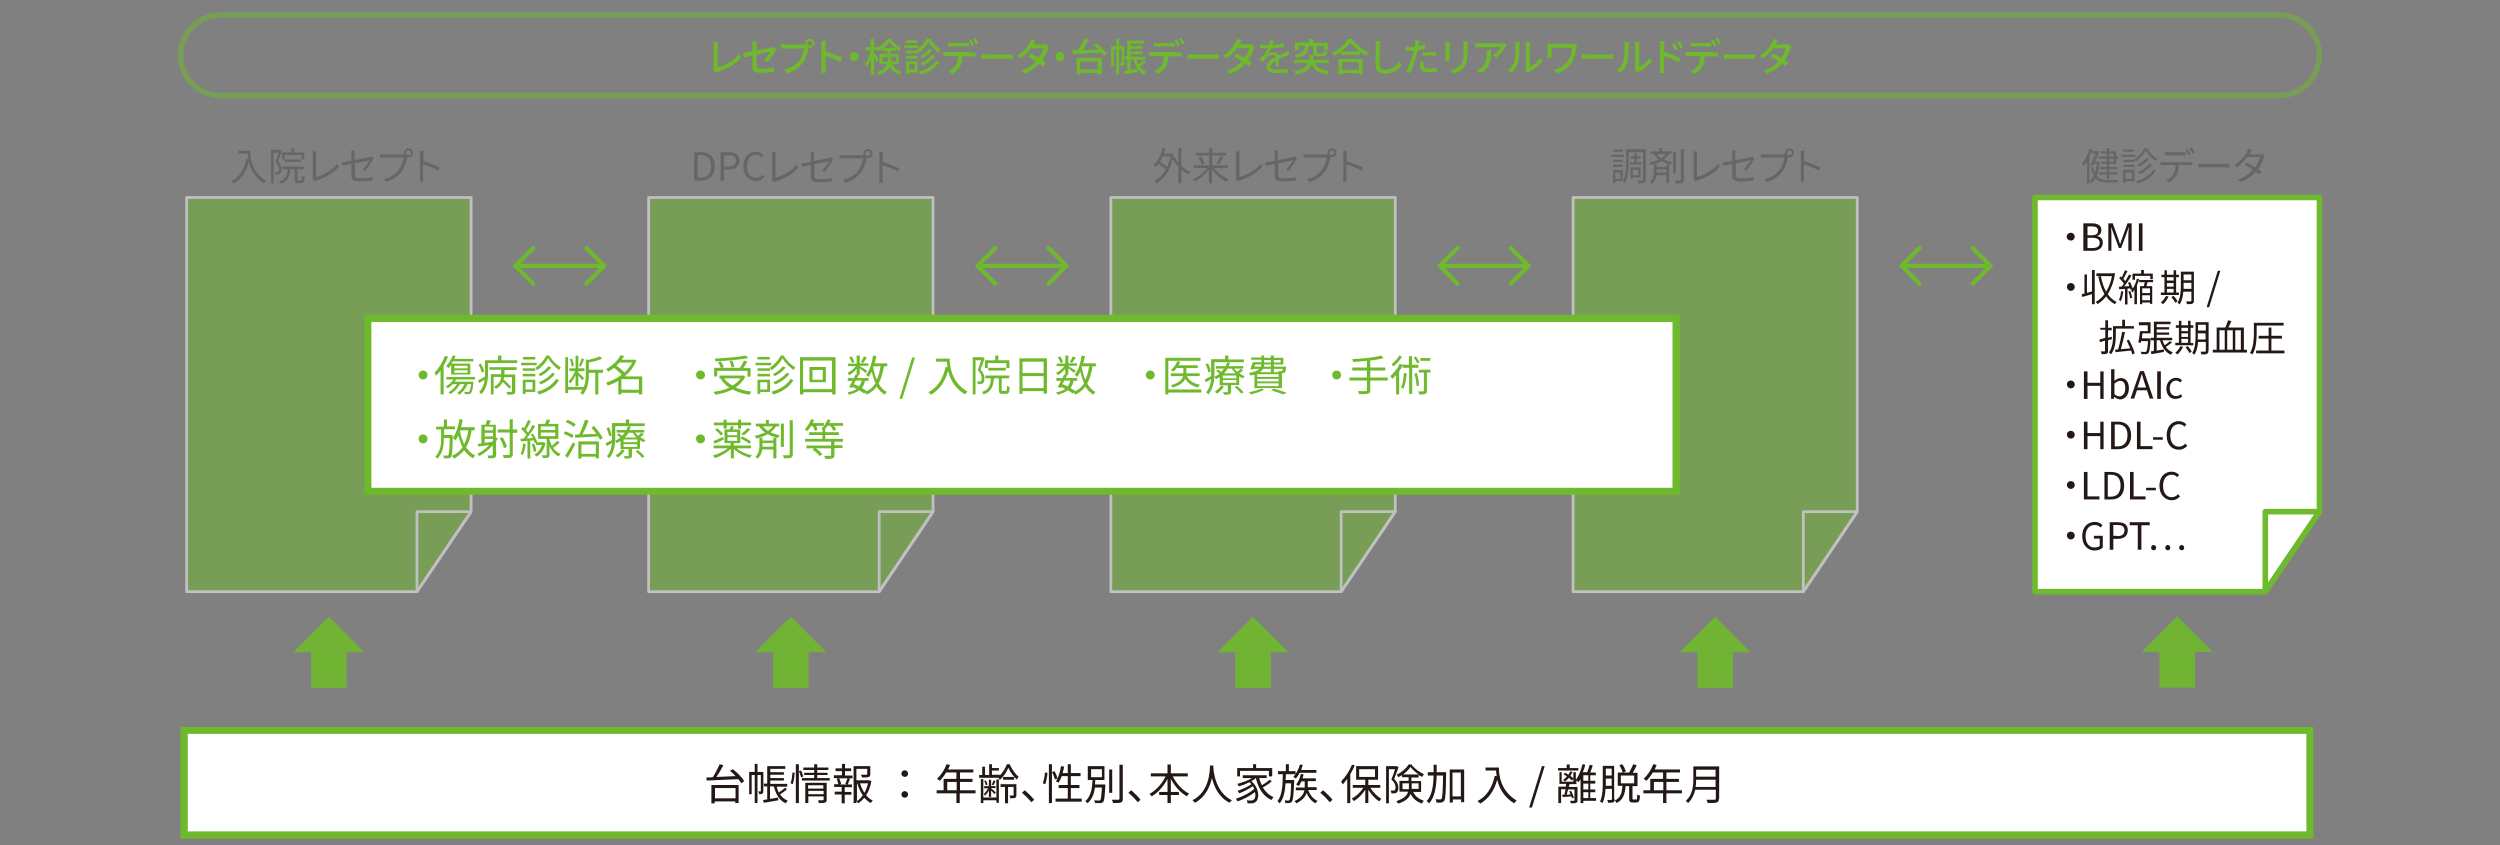 <?xml version="1.0" encoding="utf-8"?>
<!-- Generator: Adobe Illustrator 23.1.1, SVG Export Plug-In . SVG Version: 6.00 Build 0)  -->
<svg version="1.1" id="レイヤー_1" xmlns="http://www.w3.org/2000/svg" xmlns:xlink="http://www.w3.org/1999/xlink" x="0px"
	 y="0px" viewBox="0 0 900 304.2" style="enable-background:new 0 0 900 304.2;" xml:space="preserve">
<rect x="0" y="0" width="900" height="304.2" fill="#808080" stroke="none"/>
<style type="text/css">
	.st0{opacity:0.5;}
	.st1{fill:#6FB92C;stroke:#FFFFFF;stroke-linejoin:round;stroke-miterlimit:10;}
	.st2{fill:none;stroke:#FFFFFF;stroke-linejoin:round;stroke-miterlimit:10;}
	.st3{fill:#FFFFFF;stroke:#6FB92C;stroke-width:2;stroke-linejoin:round;stroke-miterlimit:10;}
	.st4{fill:none;stroke:#6FB92C;stroke-width:2;stroke-linejoin:round;stroke-miterlimit:10;}
	.st5{fill:#FFFFFF;}
	.st6{fill:#6FB92C;}
	.st7{opacity:0.9;fill:#6FB92C;enable-background:new    ;}
	.st8{fill:none;stroke:#6FB92C;stroke-width:1.5;stroke-linecap:round;stroke-linejoin:round;stroke-miterlimit:10;}
	.st9{enable-background:new    ;}
	.st10{fill:#666666;}
	.st11{fill:#231815;}
	.st12{fill:none;}
	.st13{fill:none;stroke:#6FB92C;stroke-width:2;stroke-miterlimit:10;}
</style>
<g id="base">
</g>
<g id="image">
</g>
<g id="grid">
</g>
<g id="grid_1_">
</g>
<g id="graphic">
	<g class="st0">
		<polygon class="st1" points="335.9,184.2 316.5,213 233.5,213 233.5,71.1 335.9,71.1 		"/>
		<g>
			<polygon class="st2" points="335.9,184.2 316.5,184.2 316.5,213 			"/>
		</g>
	</g>
	<g class="st0">
		<polygon class="st1" points="169.6,184.2 150.1,213 67.2,213 67.2,71.1 169.6,71.1 		"/>
		<g>
			<polygon class="st2" points="169.6,184.2 150.1,184.2 150.1,213 			"/>
		</g>
	</g>
	<g class="st0">
		<polygon class="st1" points="502.3,184.2 482.8,213 399.9,213 399.9,71.1 502.3,71.1 		"/>
		<g>
			<polygon class="st2" points="502.3,184.2 482.8,184.2 482.8,213 			"/>
		</g>
	</g>
	<g class="st0">
		<polygon class="st1" points="668.6,184.2 649.2,213 566.3,213 566.3,71.1 668.6,71.1 		"/>
		<g>
			<polygon class="st2" points="668.6,184.2 649.2,184.2 649.2,213 			"/>
		</g>
	</g>
	<g>
		<polygon class="st3" points="835,184.2 815.5,213 732.6,213 732.6,71.1 835,71.1 		"/>
		<g>
			<polygon class="st4" points="835,184.2 815.5,184.2 815.5,213 			"/>
		</g>
	</g>
	<g>
		<rect x="66.3" y="262.9" class="st5" width="765.3" height="37.6"/>
		<path class="st6" d="M830.3,264.2v35.1H67.6v-35.1H830.3 M832.8,261.7H65v40.2h767.8V261.7L832.8,261.7z"/>
	</g>
	<g>
		<rect x="132.4" y="114.6" class="st5" width="470.9" height="62.2"/>
		<path class="st6" d="M602.1,115.9v59.7H133.7v-59.7H602.1 M604.7,113.3H131.2v64.8h473.5V113.3L604.7,113.3z"/>
	</g>
	<g>
		<rect x="112" y="234.8" class="st7" width="12.8" height="12.8"/>
		<polygon class="st7" points="118.4,222 105.6,234.8 131.2,234.8 		"/>
	</g>
	<g>
		<rect x="278.3" y="234.8" class="st7" width="12.8" height="12.8"/>
		<polygon class="st7" points="284.7,222 271.9,234.8 297.5,234.8 		"/>
	</g>
	<g>
		<rect x="444.7" y="234.8" class="st7" width="12.8" height="12.8"/>
		<polygon class="st7" points="451.1,222 438.3,234.8 463.9,234.8 		"/>
	</g>
	<g>
		<rect x="611.1" y="234.8" class="st7" width="12.8" height="12.8"/>
		<polygon class="st7" points="617.4,222 604.7,234.8 630.2,234.8 		"/>
	</g>
	<g>
		<rect x="777.4" y="234.7" class="st7" width="12.8" height="12.8"/>
		<polygon class="st7" points="783.8,221.9 771,234.7 796.6,234.7 		"/>
	</g>
	<polyline class="st8" points="211.1,89.3 217.5,95.7 211.1,102.1 	"/>
	<polyline class="st8" points="377.5,89.3 383.9,95.7 377.5,102.1 	"/>
	<line class="st8" x1="185.5" y1="95.7" x2="217.5" y2="95.7"/>
	<line class="st8" x1="351.9" y1="95.7" x2="383.9" y2="95.7"/>
	<polyline class="st8" points="543.9,89.3 550.3,95.7 543.9,102.1 	"/>
	<line class="st8" x1="518.3" y1="95.7" x2="550.3" y2="95.7"/>
	<polyline class="st8" points="710.2,89.3 716.6,95.7 710.2,102.1 	"/>
	<polyline class="st8" points="691,89.3 684.6,95.7 691,102.1 	"/>
	<polyline class="st8" points="524.7,89.3 518.3,95.7 524.7,102.1 	"/>
	<polyline class="st8" points="358.3,89.3 351.9,95.7 358.3,102.1 	"/>
	<polyline class="st8" points="191.9,89.3 185.5,95.7 191.9,102.1 	"/>
	<line class="st8" x1="684.6" y1="95.7" x2="716.6" y2="95.7"/>
</g>
<g>
	<g class="st9">
		<path class="st10" d="M90.1,54.2c0,2.5,0.3,7.7,5.8,10.9c-0.2,0.2-0.7,0.6-0.8,0.9c-3.4-2.1-4.9-5.1-5.5-7.7
			c-1,3.6-2.8,6.1-5.5,7.8c-0.2-0.2-0.7-0.6-0.9-0.8c3.1-1.6,4.8-4.4,5.6-8.3l0.6,0.1c-0.1-0.6-0.2-1.3-0.2-1.8h-3.4v-1H90.1z"/>
		<path class="st10" d="M101.5,54.3c-0.4,1.1-0.9,2.6-1.4,3.7c1,1.1,1.2,2.1,1.2,3c0,0.7-0.2,1.3-0.5,1.6c-0.2,0.1-0.4,0.2-0.7,0.3
			c-0.3,0-0.6,0-0.9,0c0-0.3-0.1-0.7-0.3-0.9c0.3,0,0.6,0,0.8,0c0.2,0,0.3,0,0.4-0.1c0.2-0.2,0.3-0.5,0.3-0.9c0-0.8-0.2-1.7-1.2-2.8
			c0.4-1,0.8-2.3,1.1-3.2h-1.8V66h-0.9V53.9h3.1l0.2,0L101.5,54.3z M108.4,64.9c0.3,0,0.3-0.2,0.4-1.7c0.2,0.2,0.6,0.3,0.9,0.4
			c-0.1,1.8-0.3,2.3-1.2,2.3h-1.2c-0.9,0-1.2-0.3-1.2-1.3v-3.7h-1.6c-0.2,2.6-0.8,4.3-3.3,5.2c-0.1-0.2-0.4-0.6-0.6-0.8
			c2.3-0.8,2.8-2.2,2.9-4.4h-1.8v-0.9h7.8v0.9h-2.4v3.7c0,0.3,0,0.4,0.3,0.4H108.4z M102.5,57.4h-0.9v-2.5h3.3v-1.6h1v1.6h3.6v2.5
			h-1v-1.6h-6V57.4z M102.6,58.3v-0.9h5.7v0.9H102.6z"/>
		<path class="st10" d="M112.5,64.5c0.1-0.2,0.1-0.4,0.1-0.7v-8c0-0.4-0.1-1-0.1-1.3h1.4c-0.1,0.3-0.1,0.9-0.1,1.3v7.9
			c2.7-0.7,5.9-2.5,7.6-4.7l0.6,1c-1.8,2.2-4.7,3.9-8.1,5c-0.2,0-0.4,0.1-0.6,0.3L112.5,64.5z"/>
		<path class="st10" d="M130.6,61c1-0.9,2.1-2.5,2.5-3.3c-0.2,0.1-2.8,0.6-5.3,1.1v4.1c0,1,0.3,1.3,2,1.3c1.6,0,2.9-0.1,4.3-0.4
			l-0.1,1.2c-1.2,0.2-2.6,0.3-4.4,0.3c-2.6,0-3.1-0.7-3.1-2V59c-1.4,0.3-2.6,0.5-3.2,0.7l-0.2-1.2c0.6-0.1,1.9-0.3,3.4-0.6v-2.4
			c0-0.4,0-0.9-0.1-1.3h1.3c-0.1,0.4-0.1,0.9-0.1,1.3v2.2c2.4-0.5,4.8-1,5.4-1.1c0.3-0.1,0.6-0.2,0.7-0.3l0.8,0.6
			c-0.1,0.1-0.3,0.4-0.3,0.6c-0.6,1.2-1.7,2.9-2.8,4L130.6,61z"/>
		<path class="st10" d="M145.1,55.4c0.1,0,0.3,0,0.5,0c0-0.1-0.1-0.3-0.1-0.4c0-0.9,0.7-1.6,1.6-1.6s1.6,0.7,1.6,1.6
			c0,0.9-0.7,1.6-1.6,1.6c-0.2,0-0.4,0-0.5-0.1l0,0.2c-0.3,1.5-1,3.7-2.1,5.1c-1.3,1.6-2.9,2.9-5.5,3.7l-0.9-1
			c2.7-0.7,4.3-1.8,5.4-3.3c1-1.3,1.6-3.2,1.8-4.5h-7.1c-0.5,0-1,0-1.4,0v-1.2c0.4,0,0.9,0.1,1.4,0.1H145.1z M148,55
			c0-0.5-0.4-0.9-0.9-0.9c-0.5,0-0.9,0.4-0.9,0.9s0.4,0.9,0.9,0.9C147.5,55.9,148,55.5,148,55z"/>
		<path class="st10" d="M157.8,61.4c-1.5-0.8-3.9-1.8-5.5-2.2l0,4.6c0,0.4,0,1.2,0.1,1.6h-1.3c0.1-0.4,0.1-1.1,0.1-1.6v-8.1
			c0-0.4,0-1-0.1-1.4h1.4c0,0.4-0.1,1-0.1,1.4v2.3c1.8,0.6,4.5,1.6,5.9,2.3L157.8,61.4z"/>
	</g>
</g>
<g>
	<g class="st9">
		<path class="st10" d="M425.3,59.7c1,0.9,2.1,1.7,3.2,2.2c-0.2,0.2-0.6,0.6-0.7,0.9c-0.8-0.4-1.7-1-2.5-1.7V66h-1.1V60
			c-0.8-0.8-1.5-1.8-2.1-2.7c-1,4.4-3.1,7.1-5.7,8.6c-0.2-0.2-0.6-0.6-0.8-0.8c1.7-0.9,3.1-2.2,4.1-4.1c-0.6-0.6-1.7-1.4-2.7-2
			c-0.3,0.4-0.6,0.8-0.9,1.1c-0.2-0.2-0.6-0.5-0.8-0.7c1.5-1.4,2.7-3.7,3.3-6.2l1,0.2c-0.2,0.7-0.4,1.3-0.6,1.9h2.6l0.2-0.1l0.7,0.3
			c-0.1,0.4-0.1,0.8-0.2,1.2l0.5-0.2c0.4,0.7,0.9,1.4,1.4,2v-5.3h1.1V59.7z M418.6,56.4c-0.3,0.7-0.7,1.3-1,1.9
			c0.9,0.5,1.9,1.2,2.6,1.8c0.5-1.1,0.9-2.4,1.1-3.8H418.6z"/>
		<path class="st10" d="M437,60.4c1.3,1.7,3.3,3.3,5.2,4.2c-0.2,0.2-0.6,0.6-0.7,0.9c-1.8-0.9-3.8-2.7-5.2-4.5v5h-1.1v-5
			c-1.3,1.8-3.3,3.5-5.1,4.4c-0.2-0.3-0.5-0.6-0.7-0.8c1.9-0.8,3.9-2.4,5.2-4.1h-4.9v-1h5.6V56h-4.9v-1h4.9v-1.7h1.1V55h5v1h-5v3.5
			h5.6v1H437z M432.3,56.3c0.6,0.8,1.1,1.9,1.3,2.6l-1,0.4c-0.2-0.7-0.7-1.8-1.3-2.6L432.3,56.3z M437.9,59c0.5-0.8,1.1-1.9,1.4-2.8
			l1.1,0.3c-0.5,0.9-1.1,2-1.6,2.7L437.9,59z"/>
		<path class="st10" d="M444.9,64.5c0.1-0.2,0.1-0.4,0.1-0.7v-8c0-0.4-0.1-1-0.1-1.3h1.4c-0.1,0.3-0.1,0.9-0.1,1.3v7.9
			c2.7-0.7,5.9-2.5,7.6-4.7l0.6,1c-1.8,2.2-4.7,3.9-8.1,5c-0.2,0-0.4,0.1-0.6,0.3L444.9,64.5z"/>
		<path class="st10" d="M463,61c1-0.9,2.1-2.5,2.5-3.3c-0.2,0.1-2.8,0.6-5.3,1.1v4.1c0,1,0.3,1.3,2,1.3c1.6,0,2.9-0.1,4.3-0.4
			l-0.1,1.2c-1.2,0.2-2.6,0.3-4.4,0.3c-2.6,0-3.1-0.7-3.1-2V59c-1.4,0.3-2.6,0.5-3.2,0.7l-0.2-1.2c0.6-0.1,1.9-0.3,3.4-0.6v-2.4
			c0-0.4,0-0.9-0.1-1.3h1.3c-0.1,0.4-0.1,0.9-0.1,1.3v2.2c2.4-0.5,4.8-1,5.4-1.1c0.3-0.1,0.6-0.2,0.7-0.3l0.8,0.6
			c-0.1,0.1-0.3,0.4-0.3,0.6c-0.6,1.2-1.7,2.9-2.8,4L463,61z"/>
		<path class="st10" d="M477.5,55.4c0.1,0,0.3,0,0.5,0c0-0.1-0.1-0.3-0.1-0.4c0-0.9,0.7-1.6,1.6-1.6c0.9,0,1.6,0.7,1.6,1.6
			c0,0.9-0.7,1.6-1.6,1.6c-0.2,0-0.4,0-0.5-0.1l0,0.2c-0.3,1.5-1,3.7-2.1,5.1c-1.3,1.6-2.9,2.9-5.5,3.7l-0.9-1
			c2.7-0.7,4.3-1.8,5.4-3.3c1-1.3,1.6-3.2,1.8-4.5h-7.1c-0.5,0-1,0-1.4,0v-1.2c0.4,0,0.9,0.1,1.4,0.1H477.5z M480.4,55
			c0-0.5-0.4-0.9-0.9-0.9c-0.5,0-0.9,0.4-0.9,0.9s0.4,0.9,0.9,0.9C479.9,55.9,480.4,55.5,480.4,55z"/>
		<path class="st10" d="M490.2,61.4c-1.5-0.8-3.9-1.8-5.5-2.2l0,4.6c0,0.4,0,1.2,0.1,1.6h-1.3c0.1-0.4,0.1-1.1,0.1-1.6v-8.1
			c0-0.4,0-1-0.1-1.4h1.4c0,0.4-0.1,1-0.1,1.4v2.3c1.8,0.6,4.5,1.6,5.9,2.3L490.2,61.4z"/>
	</g>
</g>
<g>
	<g class="st9">
		<path class="st10" d="M584.6,56.5h-4.5v-0.8h4.5V56.5z M581.5,65.2v0.7h-0.8v-4.7h3.5v4H581.5z M584.2,58.3h-3.5v-0.8h3.5V58.3z
			 M580.7,59.3h3.5v0.8h-3.5V59.3z M584.2,54.6h-3.4v-0.8h3.4V54.6z M581.5,62.1v2.3h1.8v-2.3H581.5z M592.4,64.7
			c0,0.6-0.1,0.9-0.5,1.1c-0.4,0.2-1.1,0.2-2.1,0.2c0-0.3-0.2-0.7-0.3-1c0.7,0,1.5,0,1.7,0c0.2,0,0.3-0.1,0.3-0.3v-9.9h-5.2v4
			c0,2.2-0.2,5.2-1.3,7.2c-0.2-0.2-0.6-0.5-0.8-0.6c1.1-1.9,1.2-4.6,1.2-6.7v-5h7.1V64.7z M588.4,58.4v-1.3h-1.4v-0.8h1.4v-1.2h0.8
			v1.2h1.5v0.8h-1.5v1.3h1.7v0.8h-4.1v-0.8H588.4z M587.8,63.8v0.5H587v-4.1h3.6v3.6H587.8z M587.8,61.1v2h2v-2H587.8z"/>
		<path class="st10" d="M600.8,55.5c-0.4,0.8-1.1,1.4-1.8,1.9c0.9,0.4,1.9,0.7,3,1c-0.2,0.2-0.5,0.6-0.6,0.9
			c-1.2-0.3-2.3-0.7-3.3-1.3c-1.1,0.6-2.4,1.1-3.7,1.4c-0.1-0.2-0.4-0.6-0.6-0.9c1.2-0.3,2.4-0.6,3.4-1.1c-0.7-0.5-1.3-1.1-1.9-2
			h-1.1v-0.9h3.2v-1.2h1v1.2h3.4v0.9H600.8z M599.9,59.3h1V66h-1v-2.9h-3.6c-0.2,1.1-0.6,2.2-1.5,3c-0.2-0.2-0.6-0.4-0.8-0.6
			c1.3-1.2,1.4-2.9,1.4-4.1v-2.2h1v0.9h3.5V59.3z M599.9,62.2V61h-3.5v0.4c0,0.2,0,0.5,0,0.7H599.9z M596.4,55.5
			c0.5,0.6,1.1,1.1,1.7,1.5c0.6-0.4,1.1-0.9,1.5-1.5H596.4z M603.3,62.3h-1v-7.6h1V62.3z M606.2,53.6v11.1c0,0.7-0.2,1-0.6,1.2
			c-0.4,0.2-1.1,0.2-2.3,0.2c0-0.3-0.2-0.7-0.4-1c0.9,0,1.7,0,1.9,0c0.3,0,0.3-0.1,0.3-0.3V53.6H606.2z"/>
		<path class="st10" d="M609.6,64.5c0.1-0.2,0.1-0.4,0.1-0.7v-8c0-0.4-0.1-1-0.1-1.3h1.4c-0.1,0.3-0.1,0.9-0.1,1.3v7.9
			c2.7-0.7,5.9-2.5,7.6-4.7l0.6,1c-1.8,2.2-4.7,3.9-8.1,5c-0.2,0-0.4,0.1-0.6,0.3L609.6,64.5z"/>
		<path class="st10" d="M627.7,61c1-0.9,2.1-2.5,2.5-3.3c-0.2,0.1-2.8,0.6-5.3,1.1v4.1c0,1,0.3,1.3,2,1.3c1.6,0,2.9-0.1,4.3-0.4
			l-0.1,1.2c-1.2,0.2-2.6,0.3-4.4,0.3c-2.6,0-3.1-0.7-3.1-2V59c-1.4,0.3-2.6,0.5-3.2,0.7l-0.2-1.2c0.6-0.1,1.9-0.3,3.4-0.6v-2.4
			c0-0.4,0-0.9-0.1-1.3h1.3c-0.1,0.4-0.1,0.9-0.1,1.3v2.2c2.4-0.5,4.8-1,5.4-1.1c0.3-0.1,0.6-0.2,0.7-0.3l0.8,0.6
			c-0.1,0.1-0.3,0.4-0.3,0.6c-0.6,1.2-1.7,2.9-2.8,4L627.7,61z"/>
		<path class="st10" d="M642.2,55.4c0.1,0,0.3,0,0.5,0c0-0.1-0.1-0.3-0.1-0.4c0-0.9,0.7-1.6,1.6-1.6c0.9,0,1.6,0.7,1.6,1.6
			c0,0.9-0.7,1.6-1.6,1.6c-0.2,0-0.4,0-0.5-0.1l0,0.2c-0.3,1.5-1,3.7-2.1,5.1c-1.3,1.6-2.9,2.9-5.5,3.7l-0.9-1
			c2.7-0.7,4.3-1.8,5.4-3.3c1-1.3,1.6-3.2,1.8-4.5h-7.1c-0.5,0-1,0-1.4,0v-1.2c0.4,0,0.9,0.1,1.4,0.1H642.2z M645.1,55
			c0-0.5-0.4-0.9-0.9-0.9c-0.5,0-0.9,0.4-0.9,0.9s0.4,0.9,0.9,0.9C644.6,55.9,645.1,55.5,645.1,55z"/>
		<path class="st10" d="M654.9,61.4c-1.5-0.8-3.9-1.8-5.5-2.2l0,4.6c0,0.4,0,1.2,0.1,1.6h-1.3c0.1-0.4,0.1-1.1,0.1-1.6v-8.1
			c0-0.4,0-1-0.1-1.4h1.4c0,0.4-0.1,1-0.1,1.4v2.3c1.8,0.6,4.5,1.6,5.9,2.3L654.9,61.4z"/>
	</g>
</g>
<g>
	<g class="st9">
		<path class="st10" d="M753.2,53.7c-0.3,0.9-0.6,1.7-1,2.6V66h-0.9v-8c-0.4,0.7-0.8,1.3-1.2,1.8c-0.1-0.2-0.4-0.8-0.5-1
			c1.1-1.3,2.1-3.3,2.7-5.3L753.2,53.7z M755.9,58.4c-0.2,2-0.5,3.6-1.1,4.9c0.9,1.2,2.3,1.5,4,1.5c0.4,0,3.2,0,3.8,0
			c-0.1,0.2-0.3,0.7-0.3,0.9h-3.5c-2,0-3.4-0.3-4.4-1.5c-0.4,0.7-0.9,1.3-1.5,1.7c-0.1-0.2-0.4-0.6-0.6-0.8c0.6-0.4,1.1-1,1.5-1.8
			c-0.4-0.7-0.8-1.7-1-2.9l0.8-0.3c0.2,0.8,0.4,1.5,0.6,2.1c0.3-0.9,0.6-2,0.7-3.2h-1.2l-0.3,0.7l-0.9-0.2c0.6-1.3,1.4-3,1.9-4.2
			H753v-0.9h1.9l0.2-0.1l0.7,0.2c-0.4,1-1,2.4-1.6,3.7h1.1l0.2,0L755.9,58.4z M758.4,55.3h-2v-0.8h2v-1.1h0.9v1.1h2.5v1.8h0.8v0.8
			h-0.8v1.9h-2.5v1.1h2.7v0.8h-2.7V62h3.1v0.8h-3.1v1.6h-0.9v-1.6h-2.7V62h2.7v-1.1h-2.3v-0.8h2.3v-1.1h-2v-0.8h2v-1.1h-3v-0.8h3
			V55.3z M759.3,55.3v1h1.6v-1H759.3z M760.9,57.2h-1.6v1.1h1.6V57.2z"/>
		<path class="st10" d="M768.8,56.5h-5.1v-0.8h5.1V56.5z M768.4,65.2h-3.2v0.6h-0.9v-4.7h4.1V65.2z M768.4,58.3h-4v-0.8h4V58.3z
			 M764.3,59.3h4v0.8h-4V59.3z M768.3,54.6h-3.9v-0.8h3.9V54.6z M765.2,62.1v2.3h2.3v-2.3H765.2z M772.9,53.3
			c0.9,1.6,2.4,3.1,3.8,3.8c-0.2,0.3-0.4,0.6-0.6,0.9c-1.4-0.9-2.8-2.4-3.6-3.8c-0.7,1.3-2.1,2.9-3.6,3.9c-0.1-0.3-0.4-0.6-0.5-0.8
			c1.5-0.9,2.9-2.5,3.6-4H772.9z M776.1,61.4c-1.3,2.2-3.7,3.8-6.5,4.7c-0.1-0.3-0.4-0.6-0.6-0.9c2.8-0.7,5.1-2.2,6.3-4.2
			L776.1,61.4z M773.6,57.2c-0.9,1.1-2.2,2.2-3.5,2.8c-0.2-0.2-0.4-0.5-0.7-0.6c1.2-0.6,2.6-1.6,3.3-2.5L773.6,57.2z M774.8,59.3
			c-1.1,1.4-2.9,2.7-4.6,3.4c-0.2-0.2-0.4-0.5-0.7-0.7c1.7-0.7,3.4-1.8,4.4-3.1L774.8,59.3z"/>
		<path class="st10" d="M788.1,58.4c0.3,0,0.7,0,1.1-0.1v1.1c-0.3,0-0.8,0-1.1,0h-3.8c0,1.5-0.3,2.8-0.8,3.8
			c-0.5,0.9-1.6,1.9-2.7,2.5l-1-0.8c1.1-0.4,2.1-1.3,2.6-2.1c0.6-1,0.8-2.1,0.8-3.4H779c-0.4,0-0.8,0-1.2,0v-1.1
			c0.4,0,0.8,0.1,1.2,0.1H788.1z M780.7,55.9c-0.5,0-0.9,0-1.3,0v-1.2c0.4,0,0.8,0.1,1.3,0.1h4.8c0.4,0,0.9,0,1.3-0.1v1.2
			c-0.4,0-0.9,0-1.3,0H780.7z M787.9,55.9c-0.3-0.6-0.8-1.4-1.1-1.9l0.7-0.3c0.3,0.5,0.8,1.3,1.1,1.9L787.9,55.9z M789,53.1
			c0.4,0.5,0.9,1.4,1.2,1.9l-0.8,0.3c-0.3-0.6-0.8-1.4-1.2-1.9L789,53.1z"/>
		<path class="st10" d="M791.4,58.9c0.4,0,1.2,0.1,1.9,0.1h7.6c0.7,0,1.2,0,1.5-0.1v1.4c-0.3,0-0.9-0.1-1.5-0.1h-7.6
			c-0.8,0-1.5,0-1.9,0.1V58.9z"/>
		<path class="st10" d="M815.2,56c-0.1,0.2-0.2,0.5-0.3,0.8c-0.3,1.2-1.1,2.8-2,4.1c0.5,0.3,1,0.7,1.3,0.9l-0.8,1
			c-0.3-0.3-0.8-0.6-1.3-1c-1.3,1.4-3,2.8-5.5,3.7l-1-0.9c2.4-0.7,4.2-2.1,5.5-3.5c-1.1-0.7-2.3-1.4-3-1.8l0.7-0.8
			c0.8,0.4,2,1.1,3.1,1.7c0.8-1.2,1.5-2.6,1.8-3.7H809c-0.9,1.2-2.1,2.6-3.7,3.7l-0.9-0.7c2.4-1.5,3.8-3.6,4.5-4.8
			c0.1-0.3,0.3-0.8,0.4-1.1l1.3,0.4c-0.2,0.4-0.5,0.8-0.6,1.1c-0.1,0.2-0.2,0.3-0.3,0.5h3.8c0.4,0,0.7,0,0.9-0.1L815.2,56z"/>
	</g>
</g>
<g>
	<g class="st9">
		<path class="st10" d="M249.9,54.8h2.6c3.1,0,4.8,1.8,4.8,5.1c0,3.2-1.7,5.1-4.8,5.1h-2.6V54.8z M252.4,63.9c2.4,0,3.6-1.5,3.6-4.1
			c0-2.6-1.2-4-3.6-4h-1.2v8.1H252.4z"/>
		<path class="st10" d="M259.5,54.8h2.9c2.3,0,3.8,0.8,3.8,3c0,2.2-1.5,3.2-3.8,3.2h-1.7v4h-1.3V54.8z M262.3,59.9
			c1.8,0,2.6-0.7,2.6-2.1c0-1.5-0.9-1.9-2.7-1.9h-1.5v4.1H262.3z"/>
	</g>
	<g class="st9">
		<path class="st10" d="M267.6,59.9c0-3.3,1.9-5.3,4.5-5.3c1.2,0,2.2,0.6,2.8,1.3l-0.7,0.8c-0.5-0.6-1.2-1-2.1-1
			c-1.9,0-3.2,1.6-3.2,4.1c0,2.6,1.2,4.2,3.2,4.2c1,0,1.7-0.4,2.4-1.1l0.7,0.8c-0.8,0.9-1.8,1.5-3.1,1.5
			C269.5,65.1,267.6,63.2,267.6,59.9z"/>
	</g>
	<g class="st9">
		<path class="st10" d="M277.9,64.8c0.1-0.2,0.1-0.4,0.1-0.7v-8c0-0.4-0.1-1-0.1-1.3h1.4c-0.1,0.3-0.1,0.9-0.1,1.3v7.9
			c2.7-0.7,5.9-2.5,7.6-4.7l0.6,1c-1.8,2.2-4.7,3.9-8.1,5c-0.2,0-0.4,0.1-0.6,0.3L277.9,64.8z"/>
		<path class="st10" d="M296,61.3c1-0.9,2.1-2.5,2.5-3.3c-0.2,0.1-2.8,0.6-5.3,1.1v4.1c0,1,0.3,1.3,2,1.3c1.6,0,2.9-0.1,4.3-0.4
			l-0.1,1.2c-1.2,0.2-2.6,0.3-4.4,0.3c-2.6,0-3.1-0.7-3.1-2v-4.2c-1.4,0.3-2.6,0.5-3.2,0.7l-0.2-1.2c0.6-0.1,1.9-0.3,3.4-0.6v-2.4
			c0-0.4,0-0.9-0.1-1.3h1.3c-0.1,0.4-0.1,0.9-0.1,1.3V58c2.4-0.5,4.8-1,5.4-1.1c0.3-0.1,0.6-0.2,0.7-0.3l0.8,0.6
			c-0.1,0.1-0.3,0.4-0.3,0.6c-0.6,1.2-1.7,2.9-2.8,4L296,61.3z"/>
		<path class="st10" d="M310.5,55.7c0.1,0,0.3,0,0.5,0c0-0.1-0.1-0.3-0.1-0.4c0-0.9,0.7-1.6,1.6-1.6s1.6,0.7,1.6,1.6
			c0,0.9-0.7,1.6-1.6,1.6c-0.2,0-0.4,0-0.5-0.1l0,0.2c-0.3,1.5-1,3.7-2.1,5.1c-1.3,1.6-2.9,2.9-5.5,3.7l-0.9-1
			c2.7-0.7,4.3-1.8,5.4-3.3c1-1.3,1.6-3.2,1.8-4.5h-7.1c-0.5,0-1,0-1.4,0v-1.2c0.4,0,0.9,0.1,1.4,0.1H310.5z M313.3,55.3
			c0-0.5-0.4-0.9-0.9-0.9c-0.5,0-0.9,0.4-0.9,0.9s0.4,0.9,0.9,0.9C312.9,56.2,313.3,55.8,313.3,55.3z"/>
		<path class="st10" d="M323.2,61.7c-1.5-0.8-3.9-1.8-5.5-2.2l0,4.6c0,0.4,0,1.2,0.1,1.6h-1.3c0.1-0.4,0.1-1.1,0.1-1.6v-8.1
			c0-0.4,0-1-0.1-1.4h1.4c0,0.4-0.1,1-0.1,1.4v2.3c1.8,0.6,4.5,1.6,5.9,2.3L323.2,61.7z"/>
	</g>
</g>
<g class="st9">
	<path class="st11" d="M263.8,276.9c1.6,1.2,3.4,3,4.1,4.3l-1,0.8c-0.3-0.4-0.6-0.9-1.1-1.5c-4.2,0.2-8.6,0.4-11.4,0.5l-0.1-1.1
		c0.7,0,1.5,0,2.3-0.1c0.9-1.4,1.9-3.3,2.5-4.7l1.3,0.4c-0.7,1.4-1.6,2.9-2.5,4.2c2.1-0.1,4.5-0.2,6.9-0.3c-0.6-0.7-1.3-1.3-2-1.9
		L263.8,276.9z M256.2,282.6h9.7v6.5h-1.2v-0.6h-7.4v0.7h-1.2V282.6z M257.4,283.7v3.7h7.4v-3.7H257.4z"/>
	<path class="st11" d="M274.8,284.8c0,0.4-0.1,0.7-0.3,0.9c-0.3,0.2-0.6,0.2-1.2,0.2c0-0.3-0.2-0.7-0.3-1c0.4,0,0.7,0,0.8,0
		c0.1,0,0.1,0,0.1-0.2v-5.7h-1.2v10.1h-1v-10.1h-1.1v6.9h-0.9v-8h2v-2.9h1v2.9h2.1V284.8z M283.3,284.1c-0.7,0.7-1.7,1.4-2.5,1.9
		c0.7,1,1.6,1.8,2.8,2.2c-0.2,0.2-0.6,0.7-0.7,1c-2.3-1-3.6-3.2-4.3-6.1h-1.4v4.5c0.9-0.1,1.9-0.3,2.9-0.5l0.1,1
		c-1.9,0.3-3.8,0.7-5.2,0.9l-0.3-1c0.4-0.1,0.9-0.1,1.5-0.2v-4.7H275v-1h1.2v-6.3h6.5v1h-5.4v1.2h4.9v0.9h-4.9v1.2h4.9v0.9h-4.9v1.2
		h6.1v1h-3.8c0.2,0.8,0.4,1.5,0.8,2.1c0.8-0.5,1.6-1.2,2.2-1.7L283.3,284.1z"/>
	<path class="st11" d="M284.6,282c0.4-1,0.6-2.7,0.7-3.9l0.8,0.1c-0.1,1.2-0.3,3-0.7,4.1L284.6,282z M286.5,275.1h1.1v14h-1.1V275.1
		z M288.4,277.4c0.3,0.7,0.7,1.6,0.8,2.1l-0.8,0.4c-0.1-0.6-0.5-1.5-0.8-2.3L288.4,277.4z M298.7,280.1v0.9h-10v-0.9h4.4V279h-3.6
		v-0.8h3.6v-1h-3.9v-0.9h3.9v-1.2h1.1v1.2h4v0.9h-4v1h3.7v0.8h-3.7v1.1H298.7z M297.6,287.9c0,0.6-0.1,0.9-0.6,1
		c-0.4,0.2-1.1,0.2-2.2,0.2c-0.1-0.3-0.2-0.7-0.3-1c0.8,0,1.5,0,1.7,0c0.2,0,0.3-0.1,0.3-0.3v-1.1h-5.5v2.4h-1.1v-7.3h7.7V287.9z
		 M290.9,282.7v1.2h5.5v-1.2H290.9z M296.5,285.9v-1.2h-5.5v1.2H296.5z"/>
	<path class="st11" d="M304.1,279.2h2.8v1h-1.6l0.7,0.2c-0.3,0.7-0.6,1.4-0.8,2h1.5v1h-2.6v1.7h2.4v1h-2.4v3.1H303V286h-2.5v-1h2.5
		v-1.7h-2.7v-1h1.5c-0.1-0.6-0.4-1.4-0.6-2l0.8-0.2h-1.8v-1h2.9v-1.5h-2.3v-1h2.3v-1.6h1.1v1.6h2.2v1h-2.2V279.2z M304.3,282.2
		c0.2-0.6,0.6-1.4,0.8-2h-3c0.3,0.6,0.6,1.5,0.7,2l-0.5,0.2h2.7L304.3,282.2z M313.7,281.2c-0.3,1.8-0.9,3.6-1.9,5.1
		c0.7,0.8,1.5,1.5,2.4,1.9c-0.2,0.2-0.6,0.6-0.8,0.9c-0.8-0.5-1.6-1.2-2.3-1.9c-0.6,0.8-1.3,1.4-2.1,2c-0.2-0.2-0.5-0.5-0.7-0.8v0.7
		h-1v-13.3h6v2.9c0,0.6-0.1,0.9-0.6,1c-0.5,0.2-1.2,0.2-2.4,0.2c0-0.3-0.2-0.7-0.4-1c1,0,1.7,0,2,0c0.2,0,0.3-0.1,0.3-0.2v-1.9h-3.9
		v4.1h4.4l0.2,0L313.7,281.2z M308.5,288.4c0.8-0.5,1.5-1.2,2.1-2.1c-0.9-1.3-1.5-2.7-2-4.3h-0.1V288.4z M309.6,282
		c0.4,1.2,0.9,2.4,1.6,3.4c0.6-1,1-2.2,1.3-3.4H309.6z"/>
	<path class="st11" d="M324.5,278.5c0-0.7,0.6-1.2,1.2-1.2c0.6,0,1.2,0.4,1.2,1.2s-0.6,1.2-1.2,1.2
		C325,279.6,324.5,279.2,324.5,278.5z M324.5,286c0-0.7,0.6-1.2,1.2-1.2c0.6,0,1.2,0.5,1.2,1.2c0,0.7-0.6,1.2-1.2,1.2
		C325,287.1,324.5,286.7,324.5,286z"/>
	<path class="st11" d="M351.1,285.6h-5.6v3.5h-1.2v-3.5h-7.1v-1.1h2.5v-4.1h4.6v-2.3h-3.7c-0.7,1.2-1.5,2.2-2.3,3
		c-0.2-0.2-0.7-0.6-1-0.7c1.4-1.3,2.7-3.2,3.5-5.3l1.2,0.3c-0.2,0.5-0.5,1.1-0.7,1.6h9.1v1.1h-4.8v2.3h4.5v1.1h-4.5v3h5.6V285.6z
		 M344.4,284.5v-3h-3.4v3H344.4z"/>
	<path class="st11" d="M363.5,275.2c0.8,1.7,2,3.5,3.2,4.4c-0.2,0.3-0.5,0.7-0.6,1.1c-1.2-1.1-2.5-2.8-3.1-4.3
		c-0.6,1.5-1.8,3.3-3.1,4.4c-0.1-0.2-0.3-0.6-0.4-0.8h-7v-1h1.1v-3h1v3h1.5v-3.9h1v1.4h2.5v0.9h-2.5v1.5h2.8v0.3
		c1.1-1.1,2.1-2.7,2.6-4.1H363.5z M358.7,280.6h0.9v8.4h-0.9v-0.9H354v1h-0.9v-8.6h0.9v6.6h4.7V280.6z M356,284.5
		c-0.4,0.8-0.9,1.5-1.4,2c-0.1-0.2-0.3-0.5-0.4-0.7c0.5-0.4,1.1-1.2,1.5-2h-1.4V283h1.7v-2.3h0.8v2.3h1.6v0.7h-1.6v0.1
		c0.4,0.3,1.4,1.2,1.7,1.5l-0.5,0.6c-0.2-0.3-0.8-0.9-1.2-1.3v2.3H356V284.5z M354.9,281c0.3,0.5,0.6,1.1,0.6,1.5l-0.6,0.2
		c-0.1-0.4-0.3-1.1-0.6-1.6L354.9,281z M358.4,281.2c-0.3,0.6-0.5,1.1-0.8,1.5l-0.6-0.2c0.2-0.4,0.6-1.1,0.7-1.6L358.4,281.2z
		 M365.9,286.2c0,0.5-0.1,0.8-0.4,1c-0.4,0.2-1,0.2-1.8,0.2c0-0.3-0.2-0.7-0.3-1c0.6,0,1.1,0,1.3,0c0.2,0,0.2-0.1,0.2-0.2v-2.9h-2
		v5.9h-1.1v-5.9h-1.6v-1h5.7V286.2z M365.1,280.7h-4v-1h4V280.7z"/>
	<path class="st11" d="M371.3,288.8c-1-1.2-2.3-2.5-3.4-3.4l1-0.9c1.1,0.9,2.5,2.3,3.4,3.4L371.3,288.8z"/>
	<path class="st11" d="M375.4,282c0.4-1,0.7-2.7,0.8-3.9l0.9,0.1c-0.1,1.3-0.4,3-0.8,4.1L375.4,282z M377.6,275.1h1.1v14h-1.1V275.1
		z M379.6,277.6c0.5,0.8,0.9,1.9,1.1,2.6l-0.9,0.4c-0.2-0.7-0.6-1.8-1.1-2.6L379.6,277.6z M389.4,287.5v1.1H380v-1.1h4.4v-3.8h-3.3
		v-1.1h3.3v-3.2h-2.2c-0.3,0.9-0.7,1.7-1.1,2.4c-0.2-0.2-0.7-0.4-1-0.5c0.9-1.3,1.5-3.4,1.9-5.5l1.1,0.2c-0.2,0.8-0.3,1.6-0.6,2.3
		h1.9v-3.2h1.1v3.2h3.5v1.1h-3.5v3.2h3.1v1.1h-3.1v3.8H389.4z"/>
	<path class="st11" d="M397.9,282.5c0,0,0,0.4,0,0.5c-0.2,3.8-0.3,5.2-0.8,5.7c-0.3,0.3-0.5,0.4-1,0.4c-0.4,0-1.1,0-1.9,0
		c0-0.3-0.1-0.7-0.3-1c0.8,0.1,1.5,0.1,1.7,0.1c0.3,0,0.4,0,0.5-0.2c0.3-0.3,0.4-1.5,0.6-4.5h-2.5c-0.3,2.2-1.1,4.3-2.7,5.7
		c-0.2-0.2-0.5-0.6-0.8-0.8c2.1-1.7,2.5-4.8,2.6-7.6h-1.7v-5h6v5h-3.3c0,0.5-0.1,1.1-0.1,1.6H397.9z M392.8,279.8h3.9v-2.9h-3.9
		V279.8z M400.4,285.4h-1.1V277h1.1V285.4z M404.2,275.4v12.2c0,0.8-0.2,1.1-0.7,1.3c-0.5,0.2-1.4,0.2-2.8,0.2
		c-0.1-0.3-0.2-0.8-0.4-1.2c1.1,0,2,0,2.3,0c0.3,0,0.4-0.1,0.4-0.4v-12.2H404.2z"/>
	<path class="st11" d="M409.6,288.8c-1-1.2-2.3-2.5-3.4-3.4l1-0.9c1.1,0.9,2.5,2.3,3.4,3.4L409.6,288.8z"/>
	<path class="st11" d="M422.2,279.5c1.3,2.6,3.5,5.1,5.9,6.2c-0.3,0.2-0.7,0.7-0.8,1c-2.3-1.3-4.4-3.6-5.8-6.3v4.7h2.9v1.1h-2.9v2.9
		h-1.2v-2.9h-3v-1.1h3v-4.7c-1.4,2.7-3.5,5-5.7,6.3c-0.2-0.3-0.6-0.7-0.8-0.9c2.3-1.2,4.6-3.7,5.8-6.3h-5.3v-1.1h6v-3.2h1.2v3.2h6.1
		v1.1H422.2z"/>
	<path class="st11" d="M436.8,275.6c0,0.2,0,0.4,0,0.7c0.1,2,1,9.1,6.7,11.8c-0.3,0.2-0.7,0.6-0.8,0.9c-4-1.9-5.6-5.8-6.4-8.9
		c-0.7,3.1-2.3,6.8-6.1,8.9c-0.2-0.3-0.6-0.6-0.9-0.9c6.2-3.2,6.2-10.5,6.3-12.5H436.8z"/>
	<path class="st11" d="M457.8,281.3c-0.9,0.8-2.1,1.6-3.2,2.2c1,1.6,2.3,2.8,3.9,3.5c-0.3,0.2-0.6,0.7-0.8,1
		c-2.9-1.3-4.7-4.2-5.6-7.9h0c-0.5,0.4-1,0.8-1.6,1.1c2.9,2.5,3,6.5,1.5,7.5c-0.5,0.4-0.9,0.5-1.6,0.5c-0.4,0-0.8,0-1.3,0
		c0-0.3-0.1-0.8-0.3-1.1c0.6,0.1,1.1,0.1,1.4,0.1c0.4,0,0.8,0,1.1-0.3c0.6-0.4,0.8-1.5,0.5-2.8c-1.7,1.4-4.2,2.7-6.3,3.4
		c-0.1-0.3-0.4-0.7-0.6-1c2.3-0.6,5.1-2.1,6.6-3.5c-0.1-0.3-0.3-0.7-0.5-1c-1.3,1-3.3,2-4.9,2.6c-0.1-0.3-0.4-0.7-0.6-0.9
		c1.6-0.5,3.8-1.5,5-2.4c-0.2-0.2-0.4-0.5-0.7-0.7c-1.2,0.6-2.5,1.1-3.8,1.5c-0.1-0.2-0.4-0.7-0.6-0.9c1.9-0.5,3.9-1.2,5.3-2.1h-3.3
		v-1h8.6v1h-2.7c0.2,0.9,0.6,1.8,1,2.6c1-0.6,2.1-1.4,2.8-2L457.8,281.3z M446.5,279.5h-1.1v-3h5.7v-1.4h1.1v1.4h5.8v3h-1.2v-2
		h-10.4V279.5z"/>
	<path class="st11" d="M465.9,280.9c0,0,0,0.4,0,0.5c-0.2,4.9-0.4,6.6-0.8,7.2c-0.3,0.3-0.5,0.4-0.9,0.5c-0.4,0-0.9,0-1.5,0
		c0-0.3-0.1-0.8-0.3-1c0.6,0.1,1.1,0.1,1.3,0.1s0.4,0,0.5-0.2c0.3-0.4,0.5-1.9,0.6-6h-2c-0.2,2.9-0.7,5.5-2.1,7.2
		c-0.2-0.2-0.6-0.6-0.8-0.8c1.7-2.1,1.9-5.9,1.9-9.7h-1.7v-1.1h2.8v-2.5h1.1v2.5h2.4v1.1h-3.5c0,0.7,0,1.4-0.1,2.1H465.9z
		 M467.9,278.2c-0.4,0.8-0.9,1.5-1.4,2.1c-0.2-0.2-0.7-0.5-0.9-0.6c1-1.1,1.9-2.8,2.4-4.5l1,0.2c-0.2,0.6-0.4,1.2-0.6,1.8h5.5v1
		H467.9z M471,284.5c0.6,1.7,1.7,3.1,3.3,3.8c-0.2,0.2-0.6,0.6-0.7,0.9c-1.4-0.7-2.5-2-3.2-3.7c-0.5,1.3-1.5,2.6-3.7,3.7
		c-0.1-0.2-0.5-0.6-0.7-0.8c2.4-1.1,3.3-2.5,3.6-3.9h-3.1v-1h3.2c0-0.2,0-0.4,0-0.5v-1.7h-1.2c-0.3,0.7-0.6,1.3-1,1.7
		c-0.2-0.2-0.7-0.5-0.9-0.6c0.8-0.9,1.4-2.4,1.7-3.8l1,0.2c-0.1,0.5-0.3,1-0.4,1.4h4.8v1h-2.9v1.7c0,0.2,0,0.3,0,0.5h3.2v1H471z"/>
	<path class="st11" d="M478.7,288.8c-1-1.2-2.3-2.5-3.4-3.4l1-0.9c1.1,0.9,2.5,2.3,3.4,3.4L478.7,288.8z"/>
	<path class="st11" d="M487.7,275.5c-0.4,1.1-1,2.2-1.6,3.2v10.4h-1.1v-8.7c-0.5,0.7-1.1,1.4-1.6,2c-0.1-0.2-0.4-0.8-0.6-1.1
		c1.5-1.5,3-3.7,3.9-6L487.7,275.5z M493.3,283.6c1,1.6,2.6,3.2,4,4c-0.2,0.2-0.6,0.6-0.8,0.9c-1.4-0.9-2.9-2.5-3.9-4.2v4.8h-1.1
		v-4.8c-1.1,1.7-2.6,3.2-4.1,4.1c-0.2-0.3-0.5-0.7-0.8-0.9c1.6-0.8,3.2-2.3,4.2-3.9h-3.8v-1h4.5v-1.9h-3.3v-4.9h7.9v4.9h-3.5v1.9
		h4.3v1H493.3z M489.3,279.7h5.7v-2.8h-5.7V279.7z"/>
	<path class="st11" d="M503.5,276.2c-0.5,1.3-1.1,2.9-1.6,4.2c1.2,1.2,1.5,2.2,1.5,3.2c0,0.8-0.2,1.4-0.6,1.7
		c-0.2,0.2-0.5,0.3-0.8,0.3c-0.3,0-0.7,0-1.1,0c0-0.3-0.1-0.7-0.3-1c0.4,0,0.7,0,1,0c0.2,0,0.4,0,0.5-0.1c0.2-0.2,0.3-0.6,0.3-1
		c0-0.8-0.3-1.8-1.5-2.9c0.5-1.2,1-2.6,1.3-3.7H500v12.3h-1v-13.4h3.6l0.2,0L503.5,276.2z M508.7,285c0.9,1.9,2.1,2.6,3.9,3.3
		c-0.3,0.2-0.5,0.6-0.7,1c-1.8-0.7-3.1-1.6-4.1-3.5c-0.5,1.4-1.8,2.7-4.5,3.5c-0.1-0.2-0.4-0.7-0.6-0.9c2.8-0.9,3.9-2.1,4.2-3.4
		h-3.1v-3.9h3.3v-1.3h-2.4v-0.8c-0.4,0.3-0.9,0.6-1.3,0.8c-0.1-0.3-0.4-0.7-0.6-0.9c1.7-0.8,3.5-2.3,4.3-3.7h1
		c1.1,1.5,2.9,2.8,4.5,3.5c-0.2,0.2-0.4,0.7-0.6,1c-0.4-0.2-0.8-0.4-1.3-0.7v0.9h-2.6v1.3h3.5v3.9H508.7z M507.2,284.1
		c0-0.2,0-0.5,0-0.8V282h-2.3v2.1H507.2z M510.7,278.8c-1.1-0.8-2.2-1.7-2.9-2.7c-0.6,0.9-1.6,1.9-2.7,2.7H510.7z M508.2,282v1.3
		c0,0.2,0,0.5,0,0.7h2.5V282H508.2z"/>
	<path class="st11" d="M520.6,278.6c-0.1,6.8-0.2,9-0.7,9.7c-0.3,0.4-0.6,0.5-1,0.6c-0.4,0.1-1.1,0.1-1.8,0c0-0.3-0.1-0.8-0.3-1.2
		c0.7,0.1,1.4,0.1,1.6,0.1c0.2,0,0.4,0,0.5-0.2c0.4-0.4,0.5-2.5,0.6-8.4h-2.3c-0.1,4.1-0.7,7.8-2.7,10c-0.2-0.2-0.6-0.6-0.9-0.8
		c1.9-2,2.4-5.4,2.5-9.2H514V278h2.1c0-0.9,0-1.8,0-2.7h1.1c0,0.9,0,1.8,0,2.7h3.4V278.6z M527.1,277v11.8h-1.1v-1h-3v1.1h-1.1V277
		H527.1z M525.9,286.7v-8.6h-3v8.6H525.9z"/>
</g>
<g class="st9">
	<path class="st11" d="M539.6,276.1c0,2.7,0.4,8.5,6.4,12.1c-0.3,0.2-0.7,0.7-0.9,1c-3.8-2.3-5.4-5.6-6.1-8.5
		c-1.1,4-3.1,6.8-6.1,8.6c-0.2-0.2-0.7-0.7-1-0.9c3.4-1.8,5.3-4.9,6.2-9.1l0.7,0.1c-0.1-0.7-0.2-1.4-0.2-2h-3.8v-1.1H539.6z"/>
	<path class="st11" d="M555.1,275.8h1l-4.6,14.9h-1L555.1,275.8z"/>
</g>
<g class="st9">
	<path class="st11" d="M568.3,277.4h-7.4v-0.9h3.1v-1.3h1.1v1.3h3.1V277.4z M574.9,288.3H570v0.8h-1v-8.6c-0.2,0.4-0.5,0.8-0.7,1.1
		c-0.1-0.2-0.5-0.4-0.8-0.6v1.3H565l-0.2,1h3.1v4.8c0,0.5-0.1,0.8-0.5,0.9c-0.4,0.2-1,0.2-1.9,0.2c0-0.2-0.2-0.6-0.3-0.9
		c0.7,0,1.3,0,1.4,0c0.2,0,0.2,0,0.2-0.2v-3.9h-2.3c-0.2,0.7-0.3,1.4-0.5,1.9l1.4-0.1c-0.1-0.4-0.3-0.7-0.5-1.1l0.7-0.2
		c0.4,0.8,0.9,1.9,1,2.5l-0.7,0.2c0-0.2-0.1-0.5-0.2-0.7c-1.2,0.1-2.3,0.2-3.2,0.2l-0.1-0.8l0.8,0c0.1-0.6,0.3-1.3,0.4-2h-1.6v5h-1
		v-5.9h2.7c0-0.4,0.1-0.7,0.1-1h-2.4V278h0.8v3.4h4.2V278h0.9v2.8c1-1.4,1.9-3.5,2.4-5.7l1,0.2c-0.2,0.9-0.5,1.8-0.9,2.7h1.6
		c0.3-0.8,0.7-1.9,0.9-2.7l1.1,0.3c-0.3,0.8-0.6,1.8-0.9,2.5h2v1h-2v2h1.8v1h-1.8v2.1h1.8v1h-1.8v2.1h2.1V288.3z M565.9,281
		c-0.3-0.3-0.7-0.6-1.1-1c-0.4,0.5-0.9,1-1.4,1.3c-0.1-0.1-0.5-0.4-0.7-0.5c0.5-0.4,1-0.8,1.4-1.3c-0.4-0.3-0.8-0.5-1.2-0.8l0.5-0.5
		c0.4,0.2,0.8,0.4,1.2,0.7c0.3-0.4,0.5-0.8,0.7-1.2l0.8,0.2c-0.2,0.5-0.5,1-0.8,1.4c0.5,0.3,0.9,0.7,1.2,1L565.9,281z M571.8,279.1
		H570v2h1.8V279.1z M571.8,282.1H570v2.1h1.8V282.1z M570,287.3h1.8v-2.1H570V287.3z"/>
	<path class="st11" d="M581.3,287.7c0,0.6-0.1,0.9-0.5,1.1c-0.4,0.2-0.9,0.2-1.9,0.2c0-0.3-0.2-0.8-0.3-1c0.7,0,1.3,0,1.4,0
		c0.2,0,0.3-0.1,0.3-0.3V284H578c-0.1,1.8-0.4,3.7-1.1,5.1c-0.2-0.2-0.6-0.4-0.9-0.5c1-2.1,1-5.2,1-7.4v-5.5h4.1V287.7z
		 M580.2,282.9v-2.6h-2.1v0.8c0,0.5,0,1.1,0,1.8H580.2z M578.1,276.7v2.5h2.1v-2.5H578.1z M589,287.9c0.3,0,0.4-0.2,0.4-1.9
		c0.2,0.2,0.7,0.4,1,0.4c-0.1,2-0.4,2.5-1.3,2.5h-1.3c-1.1,0-1.3-0.4-1.3-1.5V283h-1.3c-0.2,2.7-0.8,4.9-3.2,6.1
		c-0.1-0.3-0.4-0.7-0.7-0.9c2.2-1,2.6-2.9,2.8-5.3h-1.7v-4.8h1.8c-0.2-0.7-0.7-1.8-1.2-2.6l1-0.4c0.6,0.8,1.1,1.9,1.3,2.6l-0.9,0.4
		h2.1c0.5-0.9,1.1-2.1,1.5-3l1.2,0.4c-0.4,0.9-0.9,1.9-1.4,2.7h1.7v4.8h-1.8v4.4c0,0.4,0,0.4,0.4,0.4H589z M583.5,282h4.8v-2.8h-4.8
		V282z"/>
	<path class="st11" d="M605.5,285.6h-5.6v3.5h-1.2v-3.5h-7.1v-1.1h2.5v-4.1h4.6v-2.3h-3.7c-0.7,1.2-1.5,2.2-2.3,3
		c-0.2-0.2-0.7-0.6-1-0.7c1.4-1.3,2.7-3.2,3.5-5.3l1.2,0.3c-0.2,0.5-0.5,1.1-0.7,1.6h9.1v1.1h-4.9v2.3h4.5v1.1h-4.5v3h5.6V285.6z
		 M598.8,284.5v-3h-3.4v3H598.8z"/>
	<path class="st11" d="M618.8,287.5c0,0.8-0.2,1.2-0.8,1.4c-0.6,0.2-1.6,0.2-3.2,0.2c-0.1-0.3-0.3-0.9-0.5-1.2c1.3,0,2.5,0,2.9,0
		c0.4,0,0.5-0.1,0.5-0.5v-3.1h-7.4c-0.4,1.7-1.2,3.5-2.6,4.8c-0.2-0.2-0.6-0.7-0.8-0.8c2.4-2.1,2.7-5.3,2.7-7.7v-4.7h9.3V287.5z
		 M617.6,283.3v-2.6h-7c0,0.8,0,1.7-0.2,2.6H617.6z M610.6,277.1v2.5h7v-2.5H610.6z"/>
</g>
<g class="st9">
	<path class="st6" d="M152.3,133.4c0.9,0,1.6,0.7,1.6,1.6c0,0.9-0.7,1.6-1.6,1.6c-0.9,0-1.6-0.7-1.6-1.6
		C150.7,134.1,151.4,133.4,152.3,133.4z"/>
	<path class="st6" d="M161.3,128.4c-0.4,1.1-1,2.3-1.6,3.3V142h-1.1v-8.6c-0.5,0.7-1,1.3-1.6,1.9c-0.1-0.3-0.4-0.9-0.6-1.1
		c1.5-1.5,2.9-3.8,3.8-6.1L161.3,128.4z M164.3,136.5c-0.2,0.3-0.4,0.6-0.7,0.9h6.8c0,0,0,0.3,0,0.4c-0.2,2.4-0.5,3.4-0.9,3.8
		c-0.2,0.2-0.5,0.3-0.8,0.3c-0.3,0-0.8,0-1.4,0c0-0.3-0.1-0.7-0.2-0.9c0.6,0.1,1,0.1,1.3,0.1c0.2,0,0.4,0,0.5-0.1
		c0.2-0.2,0.5-1,0.7-2.7h-1.3c-0.6,1.6-1.7,2.9-2.9,3.8c-0.2-0.2-0.6-0.5-0.8-0.6c1.1-0.8,2-1.9,2.6-3.2h-1.6
		c-0.8,1.4-2.1,2.7-3.4,3.6c-0.1-0.2-0.5-0.5-0.7-0.7c1.2-0.7,2.3-1.7,3-2.9h-1.5c-0.6,0.6-1.2,1.1-1.8,1.5
		c-0.1-0.2-0.5-0.5-0.7-0.7c1.1-0.6,2.1-1.5,2.8-2.5h-2.6v-0.9h10.3v0.9H164.3z M162.6,131.1c-0.4,0.5-0.7,1-1.1,1.4
		c-0.2-0.2-0.6-0.5-0.9-0.7c1-1,1.9-2.5,2.4-3.9l1,0.3c-0.1,0.4-0.3,0.7-0.5,1h6.9v0.9h-7.4c-0.2,0.3-0.3,0.5-0.5,0.8h6.8v3.9h-6.9
		V131.1z M163.6,132.6h4.7v-0.9h-4.7V132.6z M163.6,134.2h4.7v-0.9h-4.7V134.2z"/>
	<path class="st6" d="M186.2,129.7v1h-10.5v3.5c0,2.4-0.3,5.6-2.4,7.7c-0.2-0.2-0.6-0.6-0.8-0.8c1.2-1.3,1.8-2.9,2-4.4
		c-0.7,0.4-1.4,0.8-2,1.2l-0.4-1c0.7-0.3,1.6-0.8,2.5-1.3c0-0.5,0-1,0-1.4v-4.5h4.7V128h1.2v1.7H186.2z M173.5,134.2
		c-0.2-0.8-0.7-2-1.2-2.9l0.8-0.4c0.5,0.9,1.1,2,1.2,2.8L173.5,134.2z M176.4,132.2h9.6v1h-4.4v1.6h3.9v6c0,0.6-0.1,0.9-0.6,1.1
		c-0.4,0.2-1.1,0.2-2.2,0.2c-0.1-0.3-0.2-0.7-0.4-1c0.8,0,1.6,0,1.7,0c0.2,0,0.3-0.1,0.3-0.3v-5h-2.9c0,0.3-0.1,0.6-0.1,0.8
		c1,0.8,2.1,2,2.7,2.7l-0.7,0.6c-0.5-0.6-1.4-1.6-2.3-2.4c-0.4,0.9-1.2,1.8-2.5,2.5c-0.1-0.2-0.4-0.6-0.7-0.8c2-0.9,2.5-2.3,2.6-3.5
		h-2.7v6.3h-1v-7.3h3.7v-1.6h-4.2V132.2z"/>
	<path class="st6" d="M193.2,131.5h-5.6v-0.9h5.6V131.5z M192.7,141.1h-3.5v0.7h-1v-5.1h4.5V141.1z M192.7,133.5h-4.5v-0.9h4.5
		V133.5z M188.2,134.6h4.5v0.9h-4.5V134.6z M192.7,129.4h-4.4v-0.9h4.4V129.4z M189.2,137.6v2.6h2.5v-2.6H189.2z M197.7,128
		c1,1.7,2.6,3.4,4.2,4.2c-0.2,0.3-0.5,0.7-0.6,1c-1.5-1-3.1-2.7-4-4.2c-0.8,1.5-2.3,3.2-4,4.3c-0.1-0.3-0.4-0.7-0.6-0.9
		c1.6-1,3.2-2.8,4-4.4H197.7z M201.2,136.9c-1.4,2.4-4,4.2-7.2,5.1c-0.2-0.3-0.5-0.7-0.7-1c3.1-0.8,5.6-2.4,6.9-4.6L201.2,136.9z
		 M198.5,132.3c-1,1.2-2.5,2.4-3.9,3.1c-0.2-0.2-0.5-0.5-0.8-0.7c1.3-0.6,2.8-1.7,3.6-2.8L198.5,132.3z M199.8,134.6
		c-1.2,1.6-3.1,3-5.1,3.8c-0.2-0.2-0.5-0.6-0.7-0.8c1.8-0.7,3.8-2,4.8-3.4L199.8,134.6z"/>
	<path class="st6" d="M217.1,134.2h-1.7v7.8h-1.1v-7.8H212v0.5c0,2.3-0.3,5.4-2.3,7.5c-0.1-0.3-0.5-0.6-0.8-0.8
		c0.3-0.3,0.6-0.7,0.8-1.1h-5.2v1.2h-1v-12.9h1v10.7h5.6v0.2c0.7-1.6,0.8-3.3,0.8-4.9v-5.3l0.8,0.3c1.5-0.4,3.2-0.8,4.2-1.3l0.9,0.8
		c-1.3,0.6-3.1,1.1-4.8,1.4v2.6h5.1V134.2z M207.2,135.1c-0.6,1.2-1.3,2.3-2,3c-0.1-0.3-0.3-0.7-0.5-0.9c0.9-0.8,1.8-2.2,2.3-3.6h-2
		v-1h2.2v-4.5h1v4.5h2.2v1h-2.2v0.6c0.5,0.4,1.8,1.6,2.1,1.9l-0.7,0.8c-0.3-0.4-0.9-1.1-1.4-1.7v3.8h-1V135.1z M205.8,132
		c0-0.7-0.3-1.8-0.7-2.7l0.8-0.2c0.4,0.8,0.6,1.9,0.7,2.6L205.8,132z M210.3,129.3c-0.4,0.9-0.8,2-1.2,2.7l-0.7-0.3
		c0.3-0.7,0.8-1.9,1-2.7L210.3,129.3z"/>
	<path class="st6" d="M231.2,142H230v-0.6h-6.3v0.6h-1.1v-4.9c-1.2,0.7-2.5,1.3-3.8,1.7c-0.1-0.3-0.4-0.8-0.7-1
		c1.9-0.6,4-1.6,5.7-2.9c-0.7-0.8-1.8-1.8-2.8-2.5c-0.6,0.5-1.3,1-2,1.4c-0.2-0.3-0.5-0.7-0.8-0.9c2.5-1.4,4.3-3.3,5.2-5l1.3,0.3
		c-0.3,0.4-0.6,0.9-0.9,1.3h4.3l0.2-0.1l0.8,0.4c-0.9,2.3-2.4,4.2-4.2,5.7h6.3V142z M223,130.5c-0.3,0.4-0.7,0.8-1.1,1.1
		c1,0.7,2.2,1.7,2.9,2.5c1.1-1,2.1-2.3,2.8-3.6H223z M230,140.3v-3.8h-6.3v3.8H230z"/>
	<path class="st6" d="M252.2,133.4c0.9,0,1.6,0.7,1.6,1.6c0,0.9-0.7,1.6-1.6,1.6s-1.6-0.7-1.6-1.6
		C250.5,134.1,251.3,133.4,252.2,133.4z"/>
	<path class="st6" d="M268.3,135.6c-0.8,1.6-2,2.9-3.5,3.9c1.6,0.7,3.5,1.2,5.7,1.5c-0.2,0.2-0.6,0.8-0.7,1.1
		c-2.3-0.3-4.4-1-6.1-1.9c-1.8,1-4,1.5-6.2,1.9c-0.1-0.3-0.4-0.8-0.7-1c2.1-0.3,4.1-0.8,5.8-1.5c-1.3-0.9-2.3-1.9-3.1-3.2l0.2-0.1
		H259v-1.1h8.4l0.2,0L268.3,135.6z M258.2,135.5h-1.1v-3.1h2.4c-0.2-0.6-0.6-1.4-1-2l1-0.3c0.4,0.6,0.9,1.5,1.1,2l-0.9,0.3h6.7
		c0.5-0.8,1.1-1.8,1.4-2.6l1.2,0.4c-0.4,0.8-1,1.6-1.4,2.3h2.6v3.1h-1.1v-2.1h-10.9V135.5z M269.4,128.9c-3.1,0.6-7.8,1-11.8,1.2
		c0-0.3-0.2-0.7-0.3-1c3.9-0.2,8.6-0.6,11.2-1.1L269.4,128.9z M260.7,136.2c0.7,1.1,1.8,1.9,3,2.6c1.2-0.7,2.2-1.5,2.9-2.6H260.7z
		 M263.4,132.3c-0.1-0.6-0.4-1.6-0.8-2.3l1-0.2c0.4,0.7,0.7,1.6,0.8,2.2L263.4,132.3z"/>
	<path class="st6" d="M277.7,131.5H272v-0.9h5.6V131.5z M277.2,141.1h-3.5v0.7h-1v-5.1h4.5V141.1z M277.2,133.5h-4.5v-0.9h4.5V133.5
		z M272.7,134.6h4.5v0.9h-4.5V134.6z M277.1,129.4h-4.4v-0.9h4.4V129.4z M273.7,137.6v2.6h2.5v-2.6H273.7z M282.1,128
		c1,1.7,2.6,3.4,4.2,4.2c-0.2,0.3-0.5,0.7-0.6,1c-1.5-1-3.1-2.7-4-4.2c-0.8,1.5-2.3,3.2-4,4.3c-0.1-0.3-0.4-0.7-0.6-0.9
		c1.6-1,3.2-2.8,4-4.4H282.1z M285.6,136.9c-1.4,2.4-4,4.2-7.2,5.1c-0.2-0.3-0.5-0.7-0.7-1c3.1-0.8,5.6-2.4,6.9-4.6L285.6,136.9z
		 M282.9,132.3c-1,1.2-2.5,2.4-3.9,3.1c-0.2-0.2-0.5-0.5-0.8-0.7c1.3-0.6,2.8-1.7,3.6-2.8L282.9,132.3z M284.2,134.6
		c-1.2,1.6-3.1,3-5.1,3.8c-0.2-0.2-0.5-0.6-0.7-0.8c1.8-0.7,3.8-2,4.8-3.4L284.2,134.6z"/>
	<path class="st6" d="M300.8,128.6V142h-1.2v-0.8h-10.4v0.8H288v-13.4H300.8z M299.5,140.1v-10.3h-10.4v10.3H299.5z M297.3,132.1
		v5.5h-5.9v-5.5H297.3z M296.2,133.2h-3.7v3.5h3.7V133.2z"/>
</g>
<g class="st9">
	<path class="st6" d="M318.2,131.9c-0.4,2.5-1,4.5-1.9,6.2c0.8,1.3,1.7,2.4,3,3c-0.3,0.2-0.6,0.7-0.8,1c-1.2-0.7-2.1-1.7-2.9-2.9
		c-0.9,1.2-2.1,2.2-3.6,2.9c-0.1-0.2-0.3-0.5-0.5-0.8l-0.4,0.4c-0.5-0.4-1.1-0.8-1.8-1.2c-0.9,0.7-2.1,1.2-3.7,1.6
		c-0.1-0.3-0.3-0.7-0.5-0.9c1.4-0.2,2.5-0.6,3.3-1.2c-0.5-0.2-1-0.5-1.5-0.7l-0.2,0.4l-1-0.4c0.3-0.6,0.8-1.4,1.2-2.2h-1.7v-1h2.2
		c0.2-0.5,0.4-0.9,0.6-1.3l0.4,0.1v-2.1c-0.8,0.9-1.7,1.7-2.7,2.3c-0.1-0.3-0.4-0.7-0.6-0.9c1.1-0.5,2.3-1.4,3-2.4h-2.8v-0.9h3.1
		V128h1.1v2.8h3.1v0.9h-3.1v0.1c0.7,0.4,2.3,1.4,2.7,1.7l-0.6,0.8c-0.4-0.4-1.4-1.1-2.1-1.7v2.3h-0.7l0.3,0.1
		c-0.2,0.3-0.3,0.7-0.5,1.1h4.1v1h-1.3c-0.2,1-0.6,1.9-1.1,2.6c0.7,0.4,1.3,0.8,1.8,1.1c1.3-0.7,2.3-1.6,3.1-2.8
		c-0.6-1.2-1-2.7-1.4-4.2c-0.3,0.7-0.7,1.4-1.1,1.9c-0.2-0.2-0.7-0.6-0.9-0.8c1.3-1.6,2.1-4.2,2.5-6.9l1.2,0.2
		c-0.2,0.9-0.4,1.8-0.6,2.6h4.5v1.1H318.2z M306.7,130.7c-0.1-0.5-0.5-1.4-1-2l0.9-0.4c0.4,0.6,0.8,1.4,1,2L306.7,130.7z M308,137.1
		c-0.2,0.4-0.4,0.8-0.6,1.2c0.6,0.2,1.2,0.5,1.8,0.8c0.5-0.6,0.8-1.2,1-2.1H308z M312.1,128.7c-0.4,0.7-1,1.5-1.4,2l-0.8-0.4
		c0.4-0.5,0.9-1.4,1.1-2L312.1,128.7z M314.3,131.9c0.3,1.8,0.7,3.4,1.3,4.8c0.7-1.4,1.1-3,1.4-4.9L314.3,131.9L314.3,131.9z"/>
	<path class="st6" d="M328.4,128.7h1l-4.6,14.9h-1L328.4,128.7z"/>
</g>
<g class="st9">
	<path class="st6" d="M341.9,128.9c0,2.7,0.4,8.5,6.4,12.1c-0.3,0.2-0.7,0.7-0.9,1c-3.8-2.3-5.4-5.6-6.1-8.5c-1.1,4-3.1,6.8-6.1,8.6
		c-0.2-0.2-0.7-0.7-1-0.9c3.4-1.8,5.3-4.9,6.2-9.1l0.7,0.1c-0.1-0.7-0.2-1.4-0.2-2H337v-1.1H341.9z"/>
	<path class="st6" d="M354.5,129c-0.5,1.3-1,2.8-1.5,4c1.1,1.2,1.4,2.3,1.4,3.3c0,0.8-0.2,1.5-0.6,1.7c-0.2,0.2-0.5,0.2-0.8,0.3
		c-0.3,0-0.7,0-1,0c0-0.3-0.1-0.7-0.3-1c0.4,0,0.7,0,0.9,0c0.2,0,0.4,0,0.5-0.1c0.2-0.2,0.3-0.6,0.3-1c0-0.8-0.3-1.9-1.4-3
		c0.4-1.1,0.9-2.5,1.2-3.5h-2V142h-1v-13.4h3.4l0.2,0L354.5,129z M362.1,140.8c0.3,0,0.4-0.2,0.4-1.9c0.2,0.2,0.7,0.4,1,0.4
		c-0.1,2-0.4,2.5-1.3,2.5h-1.3c-1,0-1.3-0.3-1.3-1.5v-4.1h-1.8c-0.2,2.9-0.9,4.8-3.7,5.8c-0.1-0.3-0.4-0.7-0.6-0.9
		c2.5-0.8,3.1-2.4,3.2-4.9h-2v-1h8.6v1h-2.7v4.1c0,0.4,0,0.4,0.4,0.4H362.1z M355.6,132.5h-1v-2.8h3.7V128h1.1v1.7h4v2.8h-1.1v-1.8
		h-6.7V132.5z M355.8,133.4v-1h6.3v1H355.8z"/>
	<path class="st6" d="M376.9,129v12.7h-1.2v-0.9h-7.6v1H367V129H376.9z M368.1,130.2v4.1h7.6v-4.1H368.1z M375.7,139.7v-4.3h-7.6
		v4.3H375.7z"/>
	<path class="st6" d="M393.3,131.9c-0.4,2.5-1,4.5-1.9,6.2c0.8,1.3,1.7,2.4,3,3c-0.3,0.2-0.6,0.7-0.8,1c-1.2-0.7-2.1-1.7-2.9-2.9
		c-0.9,1.2-2.1,2.2-3.6,2.9c-0.1-0.2-0.3-0.5-0.5-0.8l-0.4,0.4c-0.5-0.4-1.1-0.8-1.8-1.2c-0.9,0.7-2.1,1.2-3.7,1.6
		c-0.1-0.3-0.3-0.7-0.5-0.9c1.4-0.2,2.5-0.6,3.3-1.2c-0.5-0.2-1-0.5-1.5-0.7l-0.2,0.4l-1-0.4c0.3-0.6,0.8-1.4,1.2-2.2h-1.7v-1h2.2
		c0.2-0.5,0.4-0.9,0.6-1.3l0.4,0.1v-2.1c-0.8,0.9-1.7,1.7-2.7,2.3c-0.1-0.3-0.4-0.7-0.6-0.9c1.1-0.5,2.3-1.4,3-2.4h-2.8v-0.9h3.1
		V128h1.1v2.8h3.1v0.9h-3.1v0.1c0.7,0.4,2.3,1.4,2.7,1.7l-0.6,0.8c-0.4-0.4-1.4-1.1-2.1-1.7v2.3h-0.7l0.3,0.1
		c-0.2,0.3-0.3,0.7-0.5,1.1h4.1v1h-1.3c-0.2,1-0.6,1.9-1.1,2.6c0.7,0.4,1.3,0.8,1.8,1.1c1.3-0.7,2.3-1.6,3.1-2.8
		c-0.6-1.2-1-2.7-1.4-4.2c-0.3,0.7-0.7,1.4-1.1,1.9c-0.2-0.2-0.7-0.6-0.9-0.8c1.3-1.6,2.1-4.2,2.5-6.9l1.2,0.2
		c-0.2,0.9-0.4,1.8-0.6,2.6h4.5v1.1H393.3z M381.8,130.7c-0.1-0.5-0.5-1.4-1-2l0.9-0.4c0.4,0.6,0.8,1.4,1,2L381.8,130.7z
		 M383.1,137.1c-0.2,0.4-0.4,0.8-0.6,1.2c0.6,0.2,1.2,0.5,1.8,0.8c0.5-0.6,0.8-1.2,1-2.1H383.1z M387.3,128.7c-0.4,0.7-1,1.5-1.4,2
		l-0.8-0.4c0.4-0.5,0.9-1.4,1.1-2L387.3,128.7z M389.4,131.9c0.3,1.8,0.7,3.4,1.3,4.8c0.7-1.4,1.1-3,1.4-4.9L389.4,131.9
		L389.4,131.9z"/>
	<path class="st6" d="M414.1,133.4c0.9,0,1.6,0.7,1.6,1.6c0,0.9-0.7,1.6-1.6,1.6s-1.6-0.7-1.6-1.6
		C412.5,134.1,413.2,133.4,414.1,133.4z"/>
	<path class="st6" d="M432.5,141.3h-11.9v0.7h-1.1v-13.2h12.7v1.1h-11.6v10.3h11.9V141.3z M427.3,135.4c0.8,1.7,2.4,2.7,4.7,3.1
		c-0.2,0.2-0.6,0.7-0.7,1c-2.1-0.5-3.6-1.5-4.6-3.1c-0.6,1.2-1.8,2.3-4.5,3.1c-0.2-0.2-0.5-0.6-0.7-0.8c3.1-0.9,4.1-2.1,4.4-3.3
		h-4.4v-1h4.5v-0.1v-1.8h-2.4c-0.4,0.5-0.8,1-1.2,1.3c-0.2-0.2-0.7-0.4-0.9-0.6c1-0.8,1.9-1.9,2.3-3.2l1.1,0.3
		c-0.2,0.4-0.4,0.8-0.6,1.2h6.9v1h-4.1v1.8v0.1h4.8v1H427.3z"/>
	<path class="st6" d="M437.2,130.4v3.9c0,2.3-0.3,5.6-2.2,7.7c-0.2-0.2-0.6-0.6-0.8-0.8c1.2-1.3,1.6-3,1.8-4.7
		c-0.6,0.4-1.3,0.8-1.9,1.1l-0.4-1c0.6-0.3,1.4-0.7,2.3-1.2c0-0.4,0-0.8,0-1.2v-4.9h5V128h1.2v1.4h5.6v1H437.2z M435,134.1
		c-0.1-0.8-0.5-2-1-3l0.9-0.3c0.5,1,0.9,2.2,1,2.9L435,134.1z M447.5,133.3c-0.4,0.4-0.9,0.8-1.3,1.1c0.6,0.4,1.2,0.8,1.9,1
		c-0.2,0.2-0.5,0.6-0.7,0.8c-0.4-0.2-0.9-0.4-1.3-0.7v3.1h-2.9v2.3c0,0.5-0.1,0.8-0.5,1c-0.4,0.2-1.1,0.2-2.1,0.2
		c0-0.3-0.2-0.7-0.4-0.9c0.8,0,1.4,0,1.6,0c0.2,0,0.2,0,0.2-0.2v-2.3h-2.9v-3c-0.4,0.3-0.8,0.5-1.3,0.8c-0.2-0.3-0.5-0.6-0.7-0.8
		c0.7-0.3,1.4-0.7,1.9-1.2c-0.4-0.3-0.8-0.7-1.2-1l0.6-0.5c0.4,0.3,0.9,0.6,1.2,0.9c0.4-0.4,0.7-0.8,1-1.2h-2.9v-0.9h3.5
		c0.2-0.4,0.4-0.9,0.5-1.3l1.1,0.1c-0.1,0.4-0.3,0.8-0.5,1.2h5.3v0.9h-3.3c0.3,0.4,0.7,0.8,1.1,1.2c0.4-0.4,0.9-0.8,1.2-1.1
		L447.5,133.3z M440.6,139.2c-0.6,1-1.6,1.9-2.5,2.5c-0.2-0.2-0.6-0.5-0.8-0.7c0.9-0.6,1.8-1.3,2.3-2.2L440.6,139.2z M445.1,135.2
		h-4.9v1h4.9V135.2z M445.1,136.8h-4.9v1h4.9V136.8z M444.8,134.4c-0.5-0.5-1-1.1-1.4-1.7H442c-0.4,0.6-0.8,1.2-1.4,1.7H444.8z
		 M445.3,138.9c0.9,0.7,1.9,1.7,2.4,2.3l-0.9,0.5c-0.4-0.7-1.5-1.7-2.3-2.4L445.3,138.9z"/>
	<path class="st6" d="M455.1,140.3c-1.3,0.7-3.2,1.3-4.7,1.7c-0.2-0.2-0.6-0.6-0.8-0.8c1.6-0.3,3.4-0.8,4.5-1.3L455.1,140.3z
		 M451.5,134.9c-0.4,0.1-0.9,0.2-1.4,0.3c-0.1-0.2-0.3-0.7-0.5-0.9c2-0.4,3.2-0.9,3.8-1.5h-2.1l-0.1,0.2l-1.1-0.1
		c0.3-0.7,0.6-1.7,0.9-2.5h3.1v-0.9h-3.7v-0.8h3.7V128h1v0.8h2.4V128h1.1v0.8h3.4v2.4h-3.4v0.8h4.4c0,0,0,0.2,0,0.4
		c-0.1,0.9-0.2,1.4-0.4,1.6c-0.2,0.2-0.4,0.3-0.7,0.3h-0.4v5.4h-9.9V134.9z M451.6,132h2.3c0.1-0.3,0.2-0.5,0.2-0.8h-2.2L451.6,132z
		 M460.3,134.7h-7.7v1h7.7V134.7z M460.3,136.4h-7.7v0.9h7.7V136.4z M460.3,138h-7.7v1h7.7V138z M458.6,132.8v1.2h-1.1v-1.2h-2.8
		c-0.2,0.4-0.6,0.8-1.2,1.2h6.8c0-0.2-0.1-0.3-0.2-0.4c0.5,0,0.9,0,1.1,0c0.2,0,0.3,0,0.4-0.1c0.1-0.1,0.1-0.3,0.2-0.7H458.6z
		 M457.5,131.2h-2.4c0,0.3-0.1,0.6-0.1,0.8h2.5V131.2z M455.1,130.5h2.4v-0.9h-2.4V130.5z M458.5,139.9c1.7,0.4,3.5,1.1,4.7,1.5
		l-1.2,0.6c-1-0.4-2.7-1-4.4-1.5L458.5,139.9z M458.6,129.6v0.9h2.4v-0.9H458.6z"/>
	<path class="st6" d="M481.2,133.4c0.9,0,1.6,0.7,1.6,1.6c0,0.9-0.7,1.6-1.6,1.6c-0.9,0-1.6-0.7-1.6-1.6
		C479.6,134.1,480.3,133.4,481.2,133.4z"/>
	<path class="st6" d="M499.6,137h-6.3v3.4c0,0.8-0.2,1.2-0.8,1.3c-0.6,0.2-1.5,0.2-3.2,0.2c-0.1-0.3-0.3-0.8-0.5-1.1
		c1.3,0,2.5,0,2.8,0c0.3,0,0.5-0.1,0.5-0.4V137h-6.3v-1.1h6.3v-2.5h-5.3v-1.1h5.3v-2.4c-1.7,0.2-3.4,0.3-5,0.4c0-0.3-0.2-0.8-0.3-1
		c3.6-0.2,8.1-0.6,10.4-1.3l0.9,0.9c-1.3,0.4-3,0.7-4.8,0.9v2.5h5.4v1.1h-5.4v2.5h6.3V137z"/>
	<path class="st6" d="M508.4,132.4v9.4h-1.1v-9.4h-2.3v-0.9c-0.4,0.8-0.8,1.5-1.3,2.2v8.3h-1.1v-7c-0.4,0.5-0.9,1-1.4,1.4
		c-0.1-0.2-0.5-0.8-0.7-1c1.3-1.1,2.6-2.7,3.4-4.4l1,0.3v0h2.3v-3.1h1.1v3.1h2.3v1.1H508.4z M504.7,128.4c-0.7,1.3-2,2.7-3.1,3.5
		c-0.2-0.2-0.4-0.6-0.6-0.8c1-0.8,2.2-2,2.7-3.1L504.7,128.4z M506.4,134.4c-0.2,2.2-0.5,4.2-1.2,5.6c-0.2-0.2-0.6-0.4-0.8-0.5
		c0.6-1.3,0.9-3.2,1-5.2L506.4,134.4z M510.2,130.8c-0.2-0.6-0.8-1.5-1.3-2.1l0.8-0.4c0.5,0.6,1.1,1.5,1.3,2.1L510.2,130.8z
		 M510.1,134.3c0.4,1.5,0.7,3.3,0.8,4.5L510,139c-0.1-1.2-0.4-3.1-0.8-4.5L510.1,134.3z M515.1,134.1h-1.4v6.5c0,0.6-0.1,1-0.6,1.2
		c-0.4,0.2-1.1,0.2-2.2,0.2c0-0.3-0.2-0.8-0.3-1.1c0.8,0,1.5,0,1.7,0c0.2,0,0.3-0.1,0.3-0.3v-6.5h-1.8v-1h4.2V134.1z M514.9,129.9
		h-3.6v-1h3.6V129.9z"/>
</g>
<g class="st9">
	<path class="st6" d="M152.3,156.4c0.9,0,1.6,0.7,1.6,1.6c0,0.9-0.7,1.6-1.6,1.6c-0.9,0-1.6-0.7-1.6-1.6
		C150.7,157.1,151.4,156.4,152.3,156.4z"/>
	<path class="st6" d="M163,156.6c0,0,0,0.4,0,0.5c-0.1,5.1-0.2,6.8-0.6,7.4c-0.2,0.3-0.5,0.4-0.9,0.5c-0.4,0-1,0-1.7,0
		c0-0.3-0.1-0.8-0.3-1c0.6,0,1.2,0,1.4,0c0.2,0,0.3,0,0.5-0.2c0.3-0.4,0.4-1.9,0.5-6.1h-2.1v0.1c0,2.5-0.3,5.1-2.3,7.3
		c-0.2-0.2-0.6-0.5-0.8-0.7c1.9-2,2.1-4.4,2.1-6.6v-3.2h-1.8v-1h2.8V151h1.1v2.5h2.9v1h-3.9v2.1H163z M169.8,154.9
		c-0.4,2.5-1,4.5-2,6.1c0.8,1.3,1.9,2.3,3.3,3c-0.3,0.2-0.6,0.7-0.8,1c-1.3-0.7-2.3-1.7-3.2-2.9c-1,1.2-2.2,2.2-3.7,3
		c-0.1-0.2-0.5-0.8-0.7-1c1.6-0.7,2.9-1.7,3.8-3.1c-0.6-1.2-1.1-2.6-1.5-4.2c-0.3,0.6-0.6,1.2-1,1.7c-0.2-0.2-0.7-0.6-1-0.8
		c1.2-1.6,2-4.2,2.4-6.8l1.2,0.2c-0.2,0.9-0.4,1.8-0.6,2.7h4.9v1.1H169.8z M165.7,154.9c0,0.1-0.1,0.2-0.1,0.2
		c0.3,1.8,0.8,3.4,1.5,4.8c0.7-1.4,1.2-3,1.5-5H165.7z"/>
	<path class="st6" d="M179.3,157.7c-0.2,0.4-0.5,0.8-0.7,1.2v4.8c0,0.6-0.1,1-0.6,1.1c-0.4,0.2-1.1,0.2-2.2,0.2c0-0.3-0.2-0.8-0.4-1
		c0.8,0,1.5,0,1.7,0c0.2,0,0.3-0.1,0.3-0.3v-3.4c-1.4,1.6-3.1,2.9-4.8,3.9c-0.2-0.2-0.6-0.7-0.8-0.8c1.6-0.8,3.1-1.9,4.3-3.2
		c-1.4,0.2-2.8,0.4-3.9,0.6l-0.2-1c0.4,0,0.8-0.1,1.3-0.1v-6.8h1.5c0.2-0.5,0.4-1.2,0.6-1.7l1.3,0.2c-0.2,0.5-0.4,1.1-0.7,1.5h2.5
		v4.7L179.3,157.7z M174.5,153.6v1.3h3v-1.3H174.5z M177.5,155.8h-3v1.3h3V155.8z M174.5,159.4c0.9-0.1,1.8-0.2,2.7-0.4
		c0.1-0.2,0.2-0.3,0.3-0.5V158h-3V159.4z M186.2,155.8h-1.6v7.7c0,0.7-0.2,1-0.7,1.2c-0.5,0.2-1.2,0.2-2.5,0.2
		c-0.1-0.3-0.3-0.8-0.4-1.1c0.9,0,1.8,0,2.1,0c0.3,0,0.4-0.1,0.4-0.4v-7.7h-4.3v-1.1h4.3v-3.7h1.1v3.7h1.6V155.8z M181.4,161.3
		c-0.2-1-0.8-2.4-1.5-3.5l1-0.4c0.7,1.1,1.4,2.5,1.6,3.5L181.4,161.3z"/>
	<path class="st6" d="M189.3,159.9c-0.2,1.4-0.6,2.9-1.1,3.9c-0.2-0.1-0.6-0.3-0.8-0.4c0.5-0.9,0.8-2.3,0.9-3.7L189.3,159.9z
		 M190.9,158.6v6.5h-1v-6.4l-2.4,0.2l-0.1-1l1.1,0c0.3-0.4,0.6-0.8,1-1.3c-0.4-0.7-1.2-1.6-1.9-2.2l0.6-0.7c0.2,0.1,0.3,0.3,0.5,0.4
		c0.5-0.9,1-2,1.4-2.9l1,0.4c-0.5,1.1-1.2,2.3-1.8,3.2c0.3,0.3,0.6,0.7,0.8,1c0.6-1,1.2-1.9,1.6-2.8l1,0.4c-0.9,1.4-2,3.1-3.1,4.4
		l2.2-0.1c-0.2-0.4-0.4-0.9-0.7-1.3l0.8-0.3c0.6,1,1.3,2.3,1.5,3.1l-0.9,0.4c-0.1-0.3-0.2-0.6-0.3-1L190.9,158.6z M192.3,159.7
		c0.4,0.9,0.7,2,0.8,2.7l-0.9,0.3c-0.1-0.7-0.4-1.9-0.8-2.7L192.3,159.7z M196.4,159.5c-0.5,2.4-1.7,4-3.3,4.9
		c-0.2-0.2-0.5-0.6-0.7-0.8c1.2-0.6,2.2-1.8,2.7-3.4h-2.1v-1h2.5l0.2,0L196.4,159.5z M201.5,159.3c-0.7,0.7-1.6,1.4-2.4,1.9
		c0.6,0.9,1.5,1.7,2.7,2.2c-0.2,0.2-0.5,0.6-0.7,0.9c-1.6-0.8-2.7-2.3-3.3-3.7v3.1c0,0.6-0.1,0.9-0.5,1c-0.4,0.2-1,0.2-1.9,0.2
		c0-0.3-0.2-0.7-0.3-1c0.7,0,1.3,0,1.5,0c0.2,0,0.2,0,0.2-0.2V158h-3.1v-5.4h2.5c0.2-0.5,0.5-1.1,0.6-1.6l1.3,0.2
		c-0.2,0.5-0.5,0.9-0.7,1.4h3.6v5.4h-3.2v0.2c0.2,0.8,0.5,1.5,0.9,2.3c0.7-0.6,1.4-1.3,1.9-1.8L201.5,159.3z M194.7,154.8h5.2v-1.3
		h-5.2V154.8z M194.7,157h5.2v-1.3h-5.2V157z"/>
	<path class="st6" d="M205.9,157.7c-0.6-0.5-1.9-1.2-3-1.5l0.6-0.9c1,0.3,2.3,0.9,3,1.4L205.9,157.7z M203.4,164.1
		c0.8-1.2,2-3.2,2.9-4.9l0.8,0.7c-0.8,1.6-1.9,3.5-2.7,4.9L203.4,164.1z M206.6,153.7c-0.6-0.6-1.8-1.3-2.9-1.7l0.6-0.9
		c1,0.4,2.3,1.1,2.9,1.6L206.6,153.7z M213.8,153.3c1.2,1.3,2.6,3.2,3.2,4.4l-1,0.6c-0.2-0.4-0.4-0.8-0.7-1.2
		c-3,0.2-6.1,0.3-8.2,0.5l-0.1-1.1l1.5-0.1c0.8-1.5,1.6-3.7,2.1-5.3l1.3,0.3c-0.6,1.6-1.4,3.5-2.2,5c1.5-0.1,3.3-0.2,5-0.2
		c-0.6-0.8-1.2-1.6-1.8-2.2L213.8,153.3z M208.2,158.9h7.4v6.1h-1.1v-0.6h-5.2v0.7h-1.1V158.9z M209.3,160v3.4h5.2V160H209.3z"/>
	<path class="st6" d="M221.5,153.4v3.9c0,2.3-0.3,5.6-2.2,7.7c-0.2-0.2-0.6-0.6-0.8-0.8c1.2-1.3,1.6-3,1.8-4.7
		c-0.6,0.4-1.3,0.8-1.9,1.1l-0.4-1c0.6-0.3,1.4-0.7,2.3-1.2c0-0.4,0-0.8,0-1.2v-4.9h5V151h1.2v1.4h5.6v1H221.5z M219.3,157.1
		c-0.1-0.8-0.5-2-1-3l0.9-0.3c0.5,1,0.9,2.2,1,2.9L219.3,157.1z M231.8,156.3c-0.4,0.4-0.9,0.8-1.3,1.1c0.6,0.4,1.2,0.8,1.9,1
		c-0.2,0.2-0.5,0.6-0.7,0.8c-0.4-0.2-0.9-0.4-1.3-0.7v3.1h-2.9v2.3c0,0.5-0.1,0.8-0.5,1c-0.4,0.2-1.1,0.2-2.1,0.2
		c0-0.3-0.2-0.7-0.4-0.9c0.8,0,1.4,0,1.6,0c0.2,0,0.2,0,0.2-0.2v-2.3h-2.9v-3c-0.4,0.3-0.8,0.5-1.3,0.8c-0.2-0.3-0.5-0.6-0.7-0.8
		c0.7-0.3,1.4-0.7,1.9-1.2c-0.4-0.3-0.8-0.7-1.2-1l0.6-0.5c0.4,0.3,0.9,0.6,1.2,0.9c0.4-0.4,0.7-0.8,1-1.2h-2.9v-0.9h3.5
		c0.2-0.4,0.4-0.9,0.5-1.3l1.1,0.1c-0.1,0.4-0.3,0.8-0.5,1.2h5.3v0.9h-3.3c0.3,0.4,0.7,0.8,1.1,1.2c0.4-0.4,0.9-0.8,1.2-1.1
		L231.8,156.3z M224.9,162.2c-0.6,1-1.6,1.9-2.5,2.5c-0.2-0.2-0.6-0.5-0.8-0.7c0.9-0.6,1.8-1.3,2.3-2.2L224.9,162.2z M229.4,158.2
		h-4.9v1h4.9V158.2z M229.4,159.9h-4.9v1h4.9V159.9z M229.1,157.5c-0.5-0.5-1-1.1-1.4-1.7h-1.4c-0.4,0.6-0.8,1.2-1.4,1.7H229.1z
		 M229.6,162c0.9,0.7,1.9,1.7,2.4,2.3l-0.9,0.5c-0.4-0.7-1.5-1.7-2.3-2.4L229.6,162z"/>
	<path class="st6" d="M252.2,156.4c0.9,0,1.6,0.7,1.6,1.6c0,0.9-0.7,1.6-1.6,1.6s-1.6-0.7-1.6-1.6
		C250.5,157.1,251.3,156.4,252.2,156.4z"/>
	<path class="st6" d="M265.2,161.4c1.4,1.2,3.5,2.1,5.5,2.5c-0.2,0.2-0.6,0.6-0.7,0.9c-2.2-0.6-4.4-1.7-5.8-3.2v3.4h-1.1v-3.4
		c-1.5,1.4-3.7,2.7-5.8,3.3c-0.1-0.3-0.4-0.7-0.7-0.9c1.9-0.5,4-1.5,5.3-2.6h-5v-1h6.1v-0.9h-2.2v-4.9h1.9c0.2-0.4,0.3-0.9,0.4-1.2
		l1.1,0.2c-0.2,0.4-0.3,0.7-0.4,1h2.7v4.9h-2.3v0.9h6.2v1H265.2z M260.6,158.2c-1.1,0.6-2.3,1.1-3.3,1.5l-0.5-0.9
		c0.9-0.4,2.2-0.9,3.5-1.5L260.6,158.2z M260.5,153.1H257v-1h3.5v-1h1.1v1h4.1v-1h1.1v1h3.6v1h-3.6v1.2h-1.1v-1.2h-4.1v1.2h-1.1
		V153.1z M258.2,154.2c0.8,0.6,1.7,1.4,2.1,2l-0.8,0.6c-0.4-0.6-1.3-1.5-2.1-2.1L258.2,154.2z M261.9,156.7h3.5v-1.2h-3.5V156.7z
		 M261.9,158.7h3.5v-1.3h-3.5V158.7z M269.8,159.8c-0.7-0.6-2.1-1.4-3.2-2l0.6-0.7c1.1,0.5,2.5,1.3,3.2,1.9L269.8,159.8z
		 M270.1,154.6c-0.7,0.8-1.6,1.6-2.4,2.1l-0.8-0.5c0.7-0.5,1.7-1.5,2.3-2.1L270.1,154.6z"/>
	<path class="st6" d="M279.4,153.5c-0.5,0.8-1.2,1.5-2,2.1c1,0.5,2.1,0.8,3.3,1.1c-0.2,0.2-0.5,0.6-0.6,1c-1.3-0.3-2.5-0.7-3.7-1.4
		c-1.2,0.7-2.6,1.2-4.1,1.6c-0.1-0.2-0.4-0.7-0.6-1c1.4-0.3,2.6-0.7,3.7-1.2c-0.8-0.6-1.5-1.3-2.1-2.2h-1.2v-1h3.6v-1.3h1.1v1.3h3.7
		v1H279.4z M278.4,157.6h1.1v7.4h-1.1v-3.2h-4c-0.2,1.2-0.6,2.4-1.6,3.3c-0.2-0.2-0.6-0.5-0.9-0.6c1.4-1.3,1.5-3.1,1.5-4.5v-2.4h1.1
		v1h3.9V157.6z M278.4,160.8v-1.3h-3.9v0.5c0,0.3,0,0.5,0,0.8H278.4z M274.6,153.5c0.6,0.7,1.2,1.2,1.9,1.6c0.7-0.5,1.3-1,1.7-1.6
		H274.6z M282.2,160.9h-1.1v-8.4h1.1V160.9z M285.4,151.3v12.2c0,0.7-0.2,1.1-0.7,1.3c-0.5,0.2-1.2,0.2-2.5,0.2
		c0-0.3-0.2-0.8-0.4-1.1c1,0,1.9,0,2.1,0c0.3,0,0.4-0.1,0.4-0.4v-12.2H285.4z"/>
	<path class="st6" d="M292,153.3c-0.4,0.7-0.9,1.4-1.4,1.9c-0.2-0.2-0.7-0.5-0.9-0.7c1-0.9,1.8-2.2,2.3-3.6l1.1,0.3
		c-0.1,0.4-0.3,0.7-0.5,1.1h4v1h-2.8c0.2,0.5,0.5,1,0.5,1.4l-1,0.4c-0.1-0.5-0.4-1.2-0.7-1.7H292z M300.4,158.9v1.4h2.9v1h-2.9v2.5
		c0,0.7-0.2,1-0.7,1.2c-0.5,0.2-1.4,0.2-2.6,0.2c-0.1-0.3-0.2-0.8-0.4-1.1c1,0,1.9,0,2.2,0c0.3,0,0.3-0.1,0.3-0.3v-2.4h-8.9v-1h8.9
		v-1.4h-9.4v-1h6.3v-1.4h-4.8v-1h4.8v-1c-0.2-0.1-0.3-0.2-0.4-0.3c0.9-0.8,1.8-2,2.2-3.3l1.1,0.2c-0.1,0.4-0.3,0.7-0.5,1.1h5v1h-3.3
		c0.4,0.5,0.7,1,0.8,1.4l-1,0.4c-0.2-0.5-0.6-1.2-1.1-1.8h-1c-0.3,0.4-0.6,0.9-1,1.2h0.2v1.1h4.9v1h-4.9v1.4h6.4v1H300.4z
		 M293.4,161.2c1,0.6,2.1,1.6,2.6,2.3l-0.9,0.7c-0.5-0.7-1.6-1.7-2.6-2.3L293.4,161.2z"/>
</g>
<rect x="733.3" y="76.5" class="st12" width="96" height="137.2"/>
<g class="st9">
	<path class="st11" d="M745.5,83.8c0.8,0,1.4,0.6,1.4,1.4c0,0.8-0.6,1.4-1.4,1.4S744,86,744,85.2C744,84.4,744.7,83.8,745.5,83.8z"
		/>
	<path class="st11" d="M750.2,80.4h2.9c2,0,3.4,0.7,3.4,2.4c0,1-0.5,1.9-1.5,2.1v0.1c1.2,0.2,2,1,2,2.4c0,1.9-1.5,2.9-3.8,2.9h-3.2
		V80.4z M752.9,84.7c1.7,0,2.4-0.6,2.4-1.6c0-1.2-0.8-1.6-2.3-1.6h-1.5v3.2H752.9z M753.2,89.3c1.7,0,2.7-0.6,2.7-1.9
		c0-1.2-1-1.8-2.7-1.8h-1.7v3.7H753.2z"/>
	<path class="st11" d="M759.1,80.4h1.5l1.9,5.3c0.2,0.7,0.5,1.4,0.7,2.1h0.1c0.2-0.7,0.4-1.4,0.7-2.1l1.9-5.3h1.5v9.9h-1.2v-5.5
		c0-0.9,0.1-2.1,0.2-2.9h-0.1l-0.8,2.3l-1.9,5.1h-0.8l-1.9-5.1l-0.8-2.3h-0.1c0.1,0.9,0.1,2.1,0.1,2.9v5.5h-1.1V80.4z"/>
	<path class="st11" d="M770,80.4h1.3v9.9H770V80.4z"/>
</g>
<g class="st9">
	<path class="st11" d="M745.5,101.9c0.8,0,1.4,0.6,1.4,1.4c0,0.8-0.6,1.4-1.4,1.4s-1.4-0.6-1.4-1.4
		C744,102.5,744.7,101.9,745.5,101.9z"/>
	<path class="st11" d="M753.1,97.2h1v12.3h-1v-3.6c-1.2,0.4-2.5,0.7-3.5,1l-0.2-1c0.3-0.1,0.6-0.1,1-0.2v-6.9h0.9v6.6
		c0.6-0.1,1.2-0.3,1.8-0.5V97.2z M761.4,98.4c-0.4,3.1-1.4,5.5-2.6,7.5c0.8,1.2,1.9,2.2,3.2,2.8c-0.2,0.2-0.6,0.6-0.7,0.8
		c-1.2-0.7-2.3-1.6-3.1-2.8c-0.9,1.2-2,2.1-3.1,2.8c-0.1-0.2-0.4-0.7-0.7-0.8c1.2-0.6,2.3-1.6,3.2-2.8c-1-1.8-1.7-3.9-2.2-6.3
		l0.9-0.2c0.4,2.1,1,4,1.9,5.6c1-1.6,1.7-3.5,2.1-5.6h-5.6v-1h5.9l0.2-0.1L761.4,98.4z"/>
	<path class="st11" d="M764.4,105c-0.2,1.3-0.5,2.6-0.9,3.4c-0.1-0.1-0.5-0.3-0.7-0.4c0.4-0.8,0.7-2,0.8-3.2L764.4,105z
		 M770.1,100.5c-0.2,0.7-0.5,1.4-0.8,2.2v6.8h-0.9v-5.2c-0.2,0.4-0.5,0.7-0.7,1c-0.1-0.2-0.4-0.5-0.5-0.6c0.1-0.1,0.3-0.3,0.4-0.5
		l-0.6,0.2c0-0.2-0.1-0.4-0.1-0.6l-1,0.1v5.7H765v-5.6c-0.7,0.1-1.4,0.1-2.1,0.1l-0.1-0.9c0.3,0,0.6,0,1,0c0.3-0.3,0.5-0.7,0.8-1.1
		c-0.4-0.6-1.1-1.4-1.7-2l0.5-0.6c0.1,0.1,0.3,0.3,0.4,0.4c0.4-0.8,0.9-1.8,1.2-2.6l0.9,0.3c-0.5,0.9-1,2-1.5,2.8
		c0.3,0.3,0.5,0.6,0.7,0.8c0.5-0.8,1-1.7,1.4-2.4l0.8,0.4c-0.7,1.3-1.7,2.8-2.6,3.9l1.9-0.1c-0.2-0.4-0.4-0.8-0.5-1.2l0.7-0.3
		c0.4,0.8,0.8,1.8,1,2.4c0.7-1.1,1.2-2.4,1.5-3.6L770.1,100.5z M766.9,104.8c0.3,0.8,0.6,1.8,0.7,2.4l-0.8,0.2
		c0-0.7-0.3-1.7-0.6-2.5L766.9,104.8z M768.6,100.7h-0.9v-2.2h3.1v-1.3h1v1.3h3.2v2h-0.9v-1.2h-5.5V100.7z M773.1,101.6
		c-0.1,0.5-0.2,0.9-0.4,1.4h2.1v6.4H774v-0.5h-2.8v0.6h-0.8V103h1.4c0.1-0.4,0.2-0.9,0.3-1.4h-2v-0.8h5v0.8H773.1z M774,103.8h-2.8
		v1.7h2.8V103.8z M774,108.1v-1.8h-2.8v1.8H774z"/>
</g>
<g class="st9">
	<path class="st11" d="M784.5,106.2h-6.6v-0.9h1.3v-5.5h-1.1v-0.9h1.1v-1.6h0.9v1.6h2.4v-1.6h0.9v1.6h1v0.9h-1v5.5h1V106.2z
		 M780.7,106.8c-0.5,1-1.3,2.1-2,2.7c-0.2-0.2-0.6-0.4-0.8-0.6c0.7-0.6,1.4-1.5,1.9-2.4L780.7,106.8z M780.1,99.8v1.2h2.4v-1.2
		H780.1z M780.1,103.2h2.4v-1.3h-2.4V103.2z M780.1,105.3h2.4V104h-2.4V105.3z M782.5,106.5c0.5,0.6,1.2,1.4,1.4,2l-0.8,0.5
		c-0.2-0.5-0.9-1.4-1.4-2.1L782.5,106.5z M789.8,108.2c0,0.6-0.1,0.9-0.5,1.1c-0.4,0.2-1,0.2-2,0.2c0-0.3-0.2-0.7-0.3-1
		c0.7,0,1.4,0,1.6,0c0.2,0,0.3-0.1,0.3-0.3v-3.2H786c-0.1,1.6-0.5,3.3-1.3,4.6c-0.2-0.2-0.6-0.5-0.8-0.6c1.1-1.8,1.2-4.3,1.2-6.3
		v-4.9h4.7V108.2z M788.9,104v-2.2h-2.8v0.9c0,0.4,0,0.9,0,1.3H788.9z M786.1,98.8v2.1h2.8v-2.1H786.1z"/>
</g>
<g class="st9">
	<path class="st11" d="M798.4,97.5h0.9l-4,13.1h-0.9L798.4,97.5z"/>
</g>
<g class="st9">
	<path class="st11" d="M758.9,122.5v3.8c0,0.6-0.1,0.9-0.5,1c-0.4,0.2-0.9,0.2-1.8,0.2c0-0.2-0.2-0.7-0.3-1c0.6,0,1.2,0,1.3,0
		c0.2,0,0.2-0.1,0.2-0.3v-3.6l-1.8,0.6l-0.2-1c0.6-0.1,1.3-0.3,2.1-0.6v-2.9h-1.8V118h1.8v-2.7h1v2.7h1.3v0.9h-1.3v2.7l1.3-0.4
		l0.1,0.9L758.9,122.5z M761.7,120.6c0,2-0.2,5-1.7,6.9c-0.2-0.2-0.6-0.4-0.8-0.6c1.4-1.9,1.5-4.5,1.5-6.4v-3.1h3.3v-2.3h1v2.3h3.2
		v0.9h-6.5V120.6z M767.6,127.6c-0.1-0.4-0.2-0.9-0.4-1.4c-2,0.2-4.1,0.4-5.6,0.6l-0.2-0.9l1.1-0.1c0.6-1.8,1.1-4.5,1.5-6.4l1,0.2
		c-0.4,2-1,4.4-1.5,6.1c1.1-0.1,2.2-0.2,3.4-0.3c-0.4-0.9-0.9-1.9-1.3-2.8l0.8-0.3c0.9,1.6,1.8,3.6,2.1,4.9L767.6,127.6z"/>
	<path class="st11" d="M774.2,121.8c0,0,0,0.3,0,0.4c-0.2,3.3-0.4,4.5-0.8,4.9c-0.3,0.3-0.5,0.4-0.9,0.4c-0.4,0-1,0-1.6,0
		c0-0.3-0.1-0.7-0.3-0.9c0.6,0.1,1.2,0.1,1.5,0.1c0.2,0,0.4,0,0.5-0.1c0.3-0.3,0.5-1.3,0.7-3.8h-2.5l-0.1,0.6l-0.9-0.1
		c0.2-1.1,0.5-2.8,0.6-4.1h2.8v-2.1h-3.2V116h4.2v4h-2.9c-0.1,0.6-0.2,1.2-0.2,1.8H774.2z M781.9,123.3c-0.7,0.6-1.5,1.1-2.2,1.6
		c0.6,0.9,1.4,1.5,2.5,1.9c-0.2,0.2-0.5,0.6-0.7,0.9c-2-0.9-3.2-2.8-3.9-5.2h-1.2v3.7c0.8-0.1,1.7-0.3,2.6-0.4l0,0.9
		c-1.6,0.3-3.3,0.6-4.5,0.8l-0.2-1c0.3,0,0.7-0.1,1.1-0.2v-3.8h-1.1v-0.9h1.1v-5.8h6v0.9h-5v1.1h4.5v0.8h-4.5v1.1h4.5v0.8h-4.5v1.1
		h5.6v0.9h-3.5c0.2,0.7,0.5,1.3,0.8,1.8c0.6-0.5,1.4-1,1.8-1.5L781.9,123.3z"/>
	<path class="st11" d="M789.7,124.3h-6.6v-0.9h1.3V118h-1.1v-0.9h1.1v-1.6h0.9v1.6h2.4v-1.6h0.9v1.6h1v0.9h-1v5.5h1V124.3z
		 M785.9,124.9c-0.5,1-1.3,2.1-2,2.7c-0.2-0.2-0.6-0.4-0.8-0.6c0.7-0.6,1.4-1.5,1.9-2.4L785.9,124.9z M785.3,118v1.2h2.4V118H785.3z
		 M785.3,121.3h2.4V120h-2.4V121.3z M785.3,123.4h2.4v-1.4h-2.4V123.4z M787.6,124.6c0.5,0.6,1.2,1.4,1.4,2l-0.8,0.5
		c-0.2-0.5-0.9-1.4-1.4-2.1L787.6,124.6z M795,126.3c0,0.6-0.1,0.9-0.5,1.1c-0.4,0.2-1,0.2-2,0.2c0-0.3-0.2-0.7-0.3-1
		c0.7,0,1.4,0,1.6,0c0.2,0,0.3-0.1,0.3-0.3v-3.2h-2.8c-0.1,1.6-0.5,3.3-1.3,4.6c-0.2-0.2-0.6-0.5-0.8-0.6c1.1-1.8,1.2-4.3,1.2-6.3
		V116h4.7V126.3z M794,122.2v-2.2h-2.8v0.9c0,0.4,0,0.9,0,1.3H794z M791.3,116.9v2.1h2.8v-2.1H791.3z"/>
	<path class="st11" d="M808.9,125.9v1h-12.3v-1h1.4v-8h3.1c0.4-0.8,0.8-1.8,1-2.6l1.2,0.3c-0.3,0.8-0.7,1.6-1.1,2.3h5.6v8H808.9z
		 M799,125.9h1.9v-7H799V125.9z M803.8,118.9h-2v7h2V118.9z M804.7,118.9v7h2v-7H804.7z"/>
	<path class="st11" d="M812.4,120.1c0,2.2-0.2,5.4-1.5,7.5c-0.2-0.2-0.6-0.4-0.9-0.5c1.2-2,1.4-4.9,1.4-7v-3.9h10.7v1h-9.7V120.1z
		 M822.4,126.2v1h-10.2v-1h4.5v-4.3h-3.6v-1h3.6v-3h1v3h3.8v1h-3.8v4.3H822.4z"/>
</g>
<g class="st9">
	<path class="st11" d="M745.5,137c0.8,0,1.4,0.6,1.4,1.4c0,0.8-0.6,1.4-1.4,1.4s-1.4-0.6-1.4-1.4C744,137.6,744.7,137,745.5,137z"/>
	<path class="st11" d="M750.2,133.7h1.3v4.1h4.6v-4.1h1.2v9.9h-1.2v-4.7h-4.6v4.7h-1.3V133.7z"/>
	<path class="st11" d="M761.1,142.8L761.1,142.8l-0.1,0.8h-1v-10.7h1.2v2.9l0,1.3c0.7-0.6,1.5-1,2.3-1c1.9,0,2.9,1.5,2.9,3.7
		c0,2.5-1.5,4-3.2,4C762.5,143.7,761.7,143.4,761.1,142.8z M765.1,139.8c0-1.6-0.5-2.7-1.9-2.7c-0.6,0-1.3,0.4-2,1v3.8
		c0.6,0.6,1.3,0.8,1.8,0.8C764.2,142.7,765.1,141.6,765.1,139.8z"/>
	<path class="st11" d="M772.9,140.5h-3.6l-1,3h-1.3l3.4-9.9h1.4l3.4,9.9h-1.3L772.9,140.5z M772.6,139.5l-0.5-1.5
		c-0.4-1.1-0.7-2.2-1-3.3h-0.1c-0.3,1.2-0.6,2.2-1,3.3l-0.5,1.5H772.6z"/>
	<path class="st11" d="M776.6,133.7h1.3v9.9h-1.3V133.7z"/>
	<path class="st11" d="M779.9,139.9c0-2.4,1.7-3.9,3.5-3.9c1,0,1.6,0.4,2.1,0.9l-0.6,0.8c-0.4-0.4-0.9-0.7-1.5-0.7
		c-1.3,0-2.3,1.1-2.3,2.8c0,1.7,0.9,2.8,2.3,2.8c0.7,0,1.3-0.3,1.7-0.7l0.5,0.8c-0.6,0.6-1.5,0.9-2.4,0.9
		C781.4,143.7,779.9,142.3,779.9,139.9z"/>
</g>
<g class="st9">
	<path class="st11" d="M745.5,155.1c0.8,0,1.4,0.6,1.4,1.4c0,0.8-0.6,1.4-1.4,1.4s-1.4-0.6-1.4-1.4
		C744,155.8,744.7,155.1,745.5,155.1z"/>
	<path class="st11" d="M750.2,151.8h1.3v4.1h4.6v-4.1h1.2v9.9h-1.2V157h-4.6v4.7h-1.3V151.8z"/>
	<path class="st11" d="M760,151.8h2.5c3,0,4.7,1.8,4.7,4.9c0,3.1-1.6,5-4.6,5H760V151.8z M762.4,160.7c2.3,0,3.5-1.5,3.5-4
		c0-2.5-1.1-3.9-3.5-3.9h-1.1v7.9H762.4z"/>
	<path class="st11" d="M769.3,151.8h1.3v8.8h4.3v1.1h-5.6V151.8z"/>
	<path class="st11" d="M775.1,157.4h3.5v0.9h-3.5V157.4z"/>
	<path class="st11" d="M780,156.7c0-3.2,1.9-5.1,4.4-5.1c1.2,0,2.1,0.6,2.7,1.2l-0.7,0.8c-0.5-0.6-1.2-0.9-2-0.9
		c-1.9,0-3.1,1.5-3.1,4c0,2.5,1.2,4.1,3.1,4.1c0.9,0,1.7-0.4,2.3-1.1l0.7,0.8c-0.8,0.9-1.8,1.4-3,1.4C781.8,161.9,780,160,780,156.7
		z"/>
</g>
<g class="st9">
	<path class="st11" d="M745.5,173.2c0.8,0,1.4,0.6,1.4,1.4c0,0.8-0.6,1.4-1.4,1.4s-1.4-0.6-1.4-1.4
		C744,173.9,744.7,173.2,745.5,173.2z"/>
	<path class="st11" d="M750.2,169.9h1.3v8.8h4.3v1.1h-5.6V169.9z"/>
	<path class="st11" d="M757.5,169.9h2.5c3,0,4.7,1.8,4.7,4.9c0,3.1-1.6,5-4.6,5h-2.5V169.9z M759.9,178.8c2.3,0,3.5-1.5,3.5-4
		c0-2.5-1.1-3.9-3.5-3.9h-1.1v7.9H759.9z"/>
	<path class="st11" d="M766.8,169.9h1.3v8.8h4.3v1.1h-5.6V169.9z"/>
	<path class="st11" d="M772.6,175.6h3.5v0.9h-3.5V175.6z"/>
	<path class="st11" d="M777.4,174.9c0-3.2,1.9-5.1,4.4-5.1c1.2,0,2.1,0.6,2.7,1.2l-0.7,0.8c-0.5-0.6-1.2-0.9-2-0.9
		c-1.9,0-3.1,1.5-3.1,4c0,2.5,1.2,4.1,3.1,4.1c0.9,0,1.7-0.4,2.3-1.1l0.7,0.8c-0.8,0.9-1.8,1.4-3,1.4
		C779.3,180,777.4,178.1,777.4,174.9z"/>
</g>
<g class="st9">
	<path class="st11" d="M745.5,191.4c0.8,0,1.4,0.6,1.4,1.4c0,0.8-0.6,1.4-1.4,1.4s-1.4-0.6-1.4-1.4C744,192,744.7,191.4,745.5,191.4
		z"/>
	<path class="st11" d="M749.6,193c0-3.2,1.9-5.1,4.5-5.1c1.4,0,2.3,0.6,2.8,1.2l-0.7,0.8c-0.5-0.5-1.1-0.9-2.1-0.9
		c-2,0-3.3,1.5-3.3,4c0,2.5,1.2,4.1,3.3,4.1c0.7,0,1.4-0.2,1.8-0.6v-2.6h-2.1v-1h3.2v4.2c-0.6,0.7-1.7,1.1-3.1,1.1
		C751.5,198.1,749.6,196.2,749.6,193z"/>
	<path class="st11" d="M759.5,188h2.8c2.2,0,3.7,0.7,3.7,2.9c0,2.1-1.5,3.1-3.6,3.1h-1.6v3.9h-1.3V188z M762.2,193
		c1.7,0,2.6-0.6,2.6-2.1c0-1.4-0.9-1.9-2.6-1.9h-1.4v3.9H762.2z"/>
	<path class="st11" d="M769.7,189.1h-3V188h7.2v1.1h-3v8.8h-1.3V189.1z"/>
	<path class="st11" d="M774.4,197.2c0-0.6,0.4-1,0.9-1c0.5,0,0.9,0.4,0.9,1c0,0.6-0.4,0.9-0.9,0.9
		C774.8,198.1,774.4,197.7,774.4,197.2z M779.5,197.2c0-0.6,0.4-1,0.9-1c0.5,0,0.9,0.4,0.9,1c0,0.6-0.4,0.9-0.9,0.9
		C779.9,198.1,779.5,197.7,779.5,197.2z M784.5,197.2c0-0.6,0.4-1,0.9-1s0.9,0.4,0.9,1c0,0.6-0.4,0.9-0.9,0.9
		S784.5,197.7,784.5,197.2z"/>
</g>
<g class="st0">
	<path class="st13" d="M835,19.9c0,8-6.5,14.5-14.5,14.5H79.5c-8,0-14.5-6.5-14.5-14.5l0,0c0-8,6.5-14.5,14.5-14.5h740.9
		C828.5,5.4,835,11.9,835,19.9L835,19.9z"/>
</g>
<g class="st9">
	<path class="st6" d="M256.7,25.2c0.1-0.3,0.2-0.5,0.2-0.8v-7.8c0-0.4-0.1-1.1-0.1-1.4h1.7c-0.1,0.4-0.1,0.9-0.1,1.4v7.7
		c2.5-0.7,5.7-2.5,7.5-4.7l0.8,1.2c-1.9,2.3-4.8,4-8.2,5c-0.2,0-0.4,0.1-0.7,0.3L256.7,25.2z"/>
	<path class="st6" d="M274.9,21.7c1-0.9,2-2.3,2.4-3.1c-0.3,0.1-2.6,0.5-4.9,1v4c0,0.9,0.3,1.2,1.9,1.2c1.6,0,3-0.2,4.4-0.4
		l-0.1,1.5c-1.2,0.2-2.7,0.3-4.4,0.3c-2.9,0-3.3-0.7-3.3-2.2v-4c-1.3,0.3-2.5,0.5-3.1,0.6l-0.3-1.5c0.6-0.1,1.9-0.3,3.4-0.6v-2.2
		c0-0.4,0-1-0.1-1.4h1.7c-0.1,0.4-0.1,1-0.1,1.4v1.9c2.2-0.4,4.5-0.9,5.1-1c0.4-0.1,0.6-0.2,0.9-0.3l1.1,0.8
		c-0.1,0.2-0.3,0.4-0.4,0.6c-0.6,1.2-1.8,3-2.9,4.1L274.9,21.7z"/>
	<path class="st6" d="M289.4,16c0.2,0,0.4,0,0.6,0c0-0.1,0-0.3,0-0.4c0-0.9,0.7-1.6,1.6-1.6c0.9,0,1.6,0.7,1.6,1.6
		c0,0.9-0.7,1.6-1.6,1.6c-0.1,0-0.3,0-0.4,0l-0.1,0.3c-0.3,1.4-1,3.6-2.1,5.1c-1.3,1.7-3,3-5.6,3.8l-1.2-1.3
		c2.7-0.7,4.3-1.9,5.5-3.3c1-1.2,1.6-3,1.8-4.3h-6.9c-0.6,0-1.2,0-1.5,0v-1.6c0.4,0.1,1.1,0.1,1.5,0.1H289.4z M292.5,15.6
		c0-0.5-0.4-0.9-0.9-0.9c-0.5,0-0.9,0.4-0.9,0.9c0,0.5,0.4,0.9,0.9,0.9C292.1,16.4,292.5,16.1,292.5,15.6z"/>
	<path class="st6" d="M302.5,22.3c-1.5-0.8-3.8-1.7-5.3-2.2v4.3c0,0.4,0,1.3,0.1,1.8h-1.7c0.1-0.5,0.1-1.2,0.1-1.8v-8.1
		c0-0.4,0-1.1-0.1-1.6h1.7c0,0.5-0.1,1.1-0.1,1.6v2.2c1.8,0.6,4.5,1.6,5.9,2.2L302.5,22.3z"/>
	<path class="st6" d="M307.5,18.8c0.9,0,1.6,0.7,1.6,1.6s-0.7,1.6-1.6,1.6s-1.6-0.7-1.6-1.6S306.6,18.8,307.5,18.8z"/>
	<path class="st6" d="M321.2,23.1c0.8,1.6,1.9,2.2,3.4,2.7c-0.3,0.3-0.6,0.7-0.8,1.1c-1.5-0.6-2.7-1.3-3.5-3c-0.5,1.2-1.7,2.3-3.9,3
		c-0.1-0.3-0.5-0.8-0.7-1c2.3-0.7,3.3-1.7,3.6-2.8h-2.7v-3.7h2.9v-1.1h-2v-0.7c-0.4,0.3-0.8,0.5-1.1,0.7c-0.1-0.2-0.2-0.4-0.3-0.6
		v0.3h-1.4V19c0.4,0.5,1.4,2,1.6,2.4l-0.7,1c-0.2-0.4-0.6-1.2-0.9-1.8v6.3h-1.2v-5.9c-0.4,1.3-1,2.5-1.5,3.3
		c-0.1-0.3-0.4-0.9-0.6-1.1c0.8-1.2,1.6-3.2,2-5h-1.8v-1.2h1.8V14h1.2v2.9h1.4v0.2c1.4-0.7,2.7-2,3.4-3.1h1.2c1,1.4,2.5,2.6,3.9,3.2
		c-0.3,0.3-0.5,0.8-0.7,1.1c-0.4-0.2-0.8-0.4-1.2-0.7v0.7h-2.1v1.1h3v3.7H321.2z M319.6,22.1c0-0.2,0-0.4,0-0.6v-1h-1.8v1.7H319.6z
		 M322.3,17.2c-0.8-0.6-1.6-1.4-2.1-2.1c-0.5,0.7-1.2,1.4-2,2.1H322.3z M320.8,20.4v1.1c0,0.2,0,0.4,0,0.6h1.9v-1.7H320.8z"/>
	<path class="st6" d="M330.7,17.3h-5.2v-1h5.2V17.3z M330.3,26.1h-3v0.6h-1.1v-4.7h4.1V26.1z M330.3,19.2h-4.1v-1h4.1V19.2z
		 M326.2,20.1h4.1v1h-4.1V20.1z M330.2,15.5h-4v-1h4V15.5z M327.3,23v2h1.9v-2H327.3z M334.9,14c0.9,1.5,2.3,3,3.7,3.7
		c-0.2,0.3-0.5,0.8-0.7,1.2c-1.3-0.9-2.8-2.4-3.6-3.7c-0.7,1.3-2.1,2.8-3.6,3.8c-0.1-0.3-0.4-0.8-0.7-1.1c1.5-0.9,2.9-2.5,3.5-3.9
		H334.9z M338.1,22.3c-1.4,2.2-3.7,3.7-6.5,4.6c-0.2-0.3-0.5-0.8-0.8-1.1c2.7-0.7,5-2.1,6.2-4L338.1,22.3z M335.6,18.1
		c-0.9,1.1-2.2,2.2-3.5,2.8c-0.2-0.3-0.5-0.6-0.8-0.8c1.1-0.5,2.5-1.5,3.2-2.5L335.6,18.1z M336.8,20.1c-1.1,1.5-2.9,2.7-4.6,3.5
		c-0.2-0.3-0.5-0.7-0.8-0.9c1.6-0.6,3.4-1.8,4.3-3L336.8,20.1z"/>
	<path class="st6" d="M350.1,19c0.3,0,0.8,0,1.2-0.1v1.4c-0.3,0-0.8,0-1.2,0h-3.6c-0.1,1.5-0.3,2.7-0.9,3.7c-0.5,1-1.6,2-2.8,2.6
		l-1.3-1c1-0.4,2-1.2,2.6-2.1c0.6-0.9,0.8-2.1,0.8-3.3h-4c-0.4,0-0.9,0-1.3,0v-1.5c0.4,0,0.8,0.1,1.3,0.1H350.1z M342.7,16.7
		c-0.5,0-1,0-1.4,0.1v-1.4c0.4,0.1,0.9,0.1,1.4,0.1h4.7c0.4,0,1,0,1.4-0.1v1.4c-0.4,0-1-0.1-1.4-0.1H342.7z M349.8,16.6
		c-0.3-0.6-0.7-1.4-1.1-1.9l0.9-0.4c0.4,0.5,0.9,1.4,1.1,1.9L349.8,16.6z M351.1,13.7c0.4,0.5,0.9,1.4,1.2,1.9l-0.9,0.4
		c-0.3-0.6-0.8-1.4-1.1-1.9L351.1,13.7z"/>
	<path class="st6" d="M353.3,19.5c0.4,0,1.3,0.1,2.1,0.1h7.6c0.7,0,1.2-0.1,1.6-0.1v1.7c-0.3,0-0.9-0.1-1.6-0.1h-7.6
		c-0.8,0-1.6,0-2.1,0.1V19.5z"/>
	<path class="st6" d="M377.6,16.8c-0.1,0.2-0.3,0.6-0.4,0.9c-0.4,1.2-1,2.6-2,4c0.5,0.3,1,0.6,1.3,0.9l-1,1.3
		c-0.3-0.3-0.8-0.6-1.3-1c-1.2,1.4-3,2.7-5.3,3.6l-1.3-1.1c2.5-0.7,4.2-2,5.4-3.3c-1-0.7-2.1-1.3-2.9-1.8l0.9-1.1
		c0.8,0.4,1.9,1,2.9,1.6c0.8-1.1,1.4-2.4,1.7-3.4h-4.5c-0.9,1.3-2.2,2.6-3.7,3.6l-1.2-0.9c2.4-1.5,3.8-3.5,4.5-4.8
		c0.2-0.3,0.4-0.9,0.5-1.3l1.6,0.5c-0.3,0.4-0.6,1-0.7,1.2l-0.2,0.3h3.4c0.4,0,0.8-0.1,1-0.2L377.6,16.8z"/>
	<path class="st6" d="M381.6,18.8c0.9,0,1.6,0.7,1.6,1.6s-0.7,1.6-1.6,1.6s-1.6-0.7-1.6-1.6S380.7,18.8,381.6,18.8z"/>
	<path class="st6" d="M394.7,15.5c1.4,1.1,3,2.7,3.8,3.9l-1.1,0.9c-0.2-0.4-0.5-0.8-0.9-1.3c-3.7,0.2-7.7,0.3-10.3,0.4l-0.1-1.3
		l2.1-0.1c0.8-1.2,1.7-2.9,2.2-4.1l1.5,0.5c-0.6,1.2-1.4,2.5-2.1,3.6c1.8-0.1,3.7-0.1,5.6-0.2c-0.5-0.5-1.1-1.1-1.6-1.5L394.7,15.5z
		 M387.6,20.8h9v6h-1.4v-0.6h-6.3v0.6h-1.3V20.8z M388.9,22.1V25h6.3v-2.9H388.9z"/>
	<path class="st6" d="M404.8,22.6c0,0.4-0.1,0.8-0.3,1c-0.3,0.2-0.6,0.2-1.1,0.2c0-0.3-0.2-0.8-0.3-1.1c0.3,0,0.5,0,0.6,0
		c0.1,0,0.1,0,0.1-0.2v-4.8h-0.9v9.1h-1.1v-9.1H401V24h-1v-7.4h1.8V14h1.1v2.6h1.8V22.6z M412.5,22.4c-0.6,0.5-1.4,1.1-2.1,1.6
		c0.6,0.8,1.3,1.4,2.3,1.8c-0.3,0.2-0.7,0.8-0.8,1.1c-2.1-0.9-3.2-2.9-3.8-5.5h-1v3.8c0.8-0.1,1.6-0.3,2.3-0.4l0.1,1.1
		c-1.6,0.3-3.3,0.6-4.7,0.8l-0.3-1.1c0.4-0.1,0.8-0.1,1.3-0.2v-4h-0.9v-1.1h0.9v-5.7h6v1.1h-4.8v0.9h4.3v1h-4.3v0.9h4.3v1h-4.3v0.9
		h5.4v1.1h-3.2c0.2,0.6,0.4,1.2,0.6,1.7c0.6-0.4,1.3-1,1.8-1.5L412.5,22.4z"/>
	<path class="st6" d="M424.2,19c0.3,0,0.8,0,1.2-0.1v1.4c-0.3,0-0.8,0-1.2,0h-3.6c-0.1,1.5-0.3,2.7-0.9,3.7c-0.5,1-1.6,2-2.8,2.6
		l-1.3-1c1-0.4,2-1.2,2.6-2.1c0.6-0.9,0.8-2.1,0.8-3.3h-4c-0.4,0-0.9,0-1.3,0v-1.5c0.4,0,0.8,0.1,1.3,0.1H424.2z M416.8,16.7
		c-0.5,0-1,0-1.4,0.1v-1.4c0.4,0.1,0.9,0.1,1.4,0.1h4.7c0.4,0,1,0,1.4-0.1v1.4c-0.4,0-1-0.1-1.4-0.1H416.8z M423.9,16.6
		c-0.3-0.6-0.7-1.4-1.1-1.9l0.9-0.4c0.3,0.5,0.9,1.4,1.1,1.9L423.9,16.6z M425.3,13.7c0.4,0.5,0.9,1.4,1.2,1.9l-0.9,0.4
		c-0.3-0.6-0.8-1.4-1.1-1.9L425.3,13.7z"/>
	<path class="st6" d="M427.5,19.5c0.4,0,1.3,0.1,2.1,0.1h7.6c0.7,0,1.2-0.1,1.6-0.1v1.7c-0.3,0-0.9-0.1-1.6-0.1h-7.6
		c-0.8,0-1.6,0-2.1,0.1V19.5z"/>
	<path class="st6" d="M451.7,16.8c-0.1,0.2-0.3,0.6-0.4,0.9c-0.3,1.2-1,2.6-2,4c0.5,0.3,1,0.6,1.3,0.9l-1,1.3
		c-0.3-0.3-0.8-0.6-1.3-1c-1.2,1.4-3,2.7-5.3,3.6l-1.3-1.1c2.5-0.7,4.2-2,5.4-3.3c-1-0.7-2.1-1.3-2.9-1.8l0.9-1.1
		c0.8,0.4,1.9,1,2.9,1.6c0.8-1.1,1.4-2.4,1.7-3.4h-4.5c-0.9,1.3-2.2,2.6-3.7,3.6l-1.2-0.9c2.4-1.5,3.8-3.5,4.5-4.8
		c0.2-0.3,0.4-0.9,0.5-1.3l1.6,0.5c-0.3,0.4-0.6,1-0.7,1.2l-0.2,0.3h3.4c0.4,0,0.8-0.1,1.1-0.2L451.7,16.8z"/>
	<path class="st6" d="M459.2,23.8c0-0.5,0.1-1.3,0.1-1.9c-1.2,0.7-1.9,1.3-1.9,2.1c0,1,0.9,1.1,2.3,1.1c1.1,0,2.6-0.1,3.9-0.4l0,1.4
		c-1,0.1-2.6,0.2-3.9,0.2c-2.1,0-3.7-0.5-3.7-2.2c0-1.7,1.7-2.8,3.3-3.6c-0.2-0.5-0.6-0.7-1.1-0.7c-0.9,0-1.7,0.4-2.3,1
		c-0.4,0.4-0.8,0.9-1.3,1.5l-1.2-0.9c1.6-1.5,2.6-2.9,3.1-4H456c-0.6,0-1.5,0-2.3-0.1V16c0.7,0.1,1.7,0.2,2.4,0.2c0.3,0,0.5,0,0.8,0
		c0.2-0.6,0.3-1.2,0.3-1.7l1.4,0.1c-0.1,0.4-0.2,0.9-0.4,1.5c1.4-0.1,2.8-0.2,4.1-0.4V17c-1.4,0.2-3.1,0.3-4.6,0.4
		c-0.3,0.6-0.6,1.3-1,1.8c0.4-0.3,1.2-0.4,1.8-0.4c0.9,0,1.6,0.4,1.8,1.2c0.9-0.4,1.6-0.7,2.2-1c0.5-0.2,0.9-0.4,1.3-0.6l0.5,1.3
		c-0.4,0.1-1,0.3-1.4,0.5c-0.7,0.3-1.6,0.6-2.6,1.1c0,0.8,0,1.9,0.1,2.5H459.2z"/>
	<path class="st6" d="M473.3,22.8c0.9,1.7,2.5,2.5,5.3,2.7c-0.3,0.3-0.7,0.9-0.8,1.3c-3-0.4-4.7-1.5-5.6-3.6c-0.7,1.8-2.2,3-5.7,3.6
		c-0.1-0.3-0.4-0.9-0.7-1.2c3.2-0.5,4.5-1.4,5.1-2.9H466v-1.2h5.2c0.1-0.5,0.2-1.1,0.2-1.7h1.4c0,0.6-0.1,1.2-0.2,1.7h5.8v1.2H473.3
		z M471.2,16.5c-0.3,2.3-1.1,3.7-4.5,4.4c-0.1-0.3-0.4-0.8-0.7-1.1c2.9-0.5,3.5-1.6,3.8-3.3h-2.3V18h-1.3v-2.7h5.2V14h1.3v1.4h5.3
		v2.5h-1.4v-1.3h-2.5v2.2c0,0.4,0.1,0.4,0.5,0.4h1.5c0.3,0,0.4-0.1,0.5-1c0.3,0.2,0.8,0.4,1.1,0.4c-0.1,1.3-0.5,1.6-1.5,1.6h-1.8
		c-1.3,0-1.7-0.3-1.7-1.4v-2.2H471.2z"/>
	<path class="st6" d="M486.7,14c1.5,2.1,3.9,3.9,6.1,4.9c-0.3,0.3-0.6,0.8-0.9,1.2c-0.7-0.4-1.5-0.9-2.3-1.4v1h-7v-1
		c-0.7,0.5-1.5,1-2.3,1.4c-0.2-0.3-0.5-0.8-0.8-1c2.4-1.2,4.7-3.3,5.8-5.1H486.7z M481.9,21.2h8.6v5.6h-1.3v-0.5h-6v0.5h-1.3V21.2z
		 M489.4,18.5c-1.3-1-2.5-2.1-3.3-3.2c-0.7,1-1.8,2.2-3.2,3.2H489.4z M483.2,22.4v2.7h6v-2.7H483.2z"/>
	<path class="st6" d="M497,14.8c-0.1,0.5-0.1,1.1-0.2,1.6c-0.1,1.5-0.2,4.7-0.2,6.7c0,1.5,0.9,2,2.1,2c2.4,0,3.9-1.4,4.9-2.9l1,1.2
		c-0.9,1.3-2.8,3.1-5.9,3.1c-2.1,0-3.5-0.9-3.5-3.2c0-2,0.1-5.5,0.1-6.9c0-0.6,0-1.1-0.1-1.6L497,14.8z"/>
	<path class="st6" d="M513.1,17.6c-0.9,0.2-1.8,0.4-2.8,0.5c-0.1,0.6-0.3,1.2-0.4,1.8c-0.5,2-1.4,4.8-2.2,6.4l-1.5-0.5
		c0.8-1.4,1.8-4.3,2.4-6.2c0.1-0.4,0.2-0.9,0.3-1.3c-0.4,0-0.8,0-1.1,0c-0.6,0-1.1,0-1.7-0.1l0-1.4c0.7,0.1,1.2,0.1,1.7,0.1
		c0.4,0,0.9,0,1.4-0.1c0.1-0.4,0.1-0.8,0.2-1c0.1-0.4,0.1-1,0-1.3l1.7,0.1c-0.1,0.3-0.2,0.9-0.3,1.2l-0.2,0.8
		c0.8-0.1,1.7-0.3,2.5-0.5V17.6z M512.6,22.3c-0.1,0.4-0.2,0.9-0.2,1.2c0,0.6,0.3,1.2,2.1,1.2c0.9,0,1.9-0.1,2.8-0.3l0,1.4
		c-0.8,0.1-1.7,0.2-2.7,0.2c-2.3,0-3.4-0.7-3.4-2.1c0-0.6,0.1-1.2,0.2-1.7L512.6,22.3z M512.1,18.9c0.7-0.1,1.7-0.1,2.6-0.1
		c0.8,0,1.6,0,2.4,0.1l0,1.3c-0.7-0.1-1.5-0.2-2.4-0.2c-0.9,0-1.8,0-2.6,0.1V18.9z"/>
	<path class="st6" d="M521.9,15.1c0,0.3-0.1,0.6-0.1,1v4.7c0,0.4,0,0.9,0.1,1.1h-1.6c0-0.2,0.1-0.7,0.1-1.1v-4.7c0-0.3,0-0.7-0.1-1
		H521.9z M528.4,15c0,0.4-0.1,0.8-0.1,1.3v2.5c0,3.2-0.5,4.4-1.5,5.6c-0.9,1.1-2.3,1.7-3.3,2l-1.2-1.2c1.3-0.3,2.5-0.9,3.4-1.8
		c1-1.1,1.2-2.2,1.2-4.7v-2.4c0-0.5,0-0.9-0.1-1.3H528.4z"/>
	<path class="st6" d="M542.5,16.3c-0.1,0.2-0.4,0.4-0.5,0.6c-0.6,1-1.9,2.8-3.4,3.9l-1.2-0.9c1.2-0.7,2.5-2.1,2.9-2.9h-7.7
		c-0.5,0-1,0-1.6,0.1v-1.6c0.5,0.1,1.1,0.1,1.6,0.1h7.8c0.3,0,1,0,1.2-0.1L542.5,16.3z M536.8,18.1c0,3.7-0.2,6.3-3.9,8.2l-1.3-1
		c0.4-0.1,0.9-0.4,1.3-0.7c2-1.3,2.3-3.1,2.3-5.4c0-0.4,0-0.7-0.1-1.1H536.8z"/>
	<path class="st6" d="M542.8,25.3c1.2-0.9,2-2.1,2.4-3.4c0.4-1.2,0.4-4,0.4-5.6c0-0.5,0-0.8-0.1-1.1h1.6c0,0.1-0.1,0.6-0.1,1.1
		c0,1.6-0.1,4.6-0.4,6c-0.4,1.5-1.3,2.9-2.5,3.9L542.8,25.3z M549.2,25.4c0.1-0.2,0.1-0.6,0.1-0.9v-8.3c0-0.6-0.1-1-0.1-1.1h1.6
		c0,0.1-0.1,0.5-0.1,1.1V24c1.2-0.5,2.8-1.7,3.8-3.2l0.8,1.2c-1.2,1.6-3.2,3.1-4.8,3.9c-0.2,0.1-0.4,0.2-0.5,0.3L549.2,25.4z"/>
	<path class="st6" d="M567.7,16.4c-0.1,0.2-0.2,0.6-0.2,0.8c-0.3,1.6-0.6,3.6-1.6,5.2c-1.1,1.8-3.1,3.2-5.3,4l-1.2-1.2
		c2-0.5,4-1.7,5.2-3.5c0.8-1.2,1.2-2.9,1.3-4.5h-7.3v2.6c0,0.2,0,0.6,0,1H557c0-0.4,0.1-0.7,0.1-1v-3c0-0.3,0-0.7-0.1-1
		c0.4,0,1,0,1.6,0h7c0.4,0,0.8,0,1.1-0.1L567.7,16.4z"/>
	<path class="st6" d="M569.5,19.5c0.4,0,1.3,0.1,2.1,0.1h7.6c0.7,0,1.2-0.1,1.6-0.1v1.7c-0.3,0-0.9-0.1-1.6-0.1h-7.6
		c-0.8,0-1.6,0-2.1,0.1V19.5z"/>
	<path class="st6" d="M582.1,25.3c1.2-0.9,2-2.1,2.4-3.4c0.4-1.2,0.4-4,0.4-5.6c0-0.5,0-0.8-0.1-1.1h1.6c0,0.1-0.1,0.6-0.1,1.1
		c0,1.6-0.1,4.6-0.4,6c-0.4,1.5-1.3,2.9-2.5,3.9L582.1,25.3z M588.6,25.4c0.1-0.2,0.1-0.6,0.1-0.9v-8.3c0-0.6-0.1-1-0.1-1.1h1.6
		c0,0.1-0.1,0.5-0.1,1.1V24c1.2-0.5,2.8-1.7,3.8-3.2l0.8,1.2c-1.2,1.6-3.2,3.1-4.8,3.9c-0.2,0.1-0.4,0.2-0.5,0.3L588.6,25.4z"/>
	<path class="st6" d="M599.1,18.7c1.8,0.5,4.5,1.6,5.9,2.2l-0.6,1.5c-1.5-0.8-3.8-1.7-5.3-2.2l0,4.3c0,0.4,0,1.3,0.1,1.8h-1.7
		c0.1-0.5,0.1-1.3,0.1-1.8v-8.1c0-0.4,0-1.1-0.1-1.6h1.7c0,0.5-0.1,1.1-0.1,1.6V18.7z M603.1,18.1c-0.4-0.8-0.8-1.5-1.2-2.1l0.9-0.4
		c0.4,0.5,1,1.5,1.3,2.1L603.1,18.1z M605,17.3c-0.4-0.8-0.8-1.4-1.3-2.1l0.9-0.4c0.4,0.5,1,1.4,1.3,2.1L605,17.3z"/>
	<path class="st6" d="M617.3,19c0.3,0,0.8,0,1.2-0.1v1.4c-0.3,0-0.8,0-1.2,0h-3.6c-0.1,1.5-0.3,2.7-0.9,3.7c-0.5,1-1.6,2-2.8,2.6
		l-1.3-1c1-0.4,2-1.2,2.6-2.1c0.6-0.9,0.8-2.1,0.8-3.3h-4c-0.4,0-0.9,0-1.3,0v-1.5c0.4,0,0.8,0.1,1.3,0.1H617.3z M609.9,16.7
		c-0.5,0-1,0-1.4,0.1v-1.4c0.4,0.1,0.9,0.1,1.4,0.1h4.7c0.4,0,1,0,1.4-0.1v1.4c-0.4,0-1-0.1-1.4-0.1H609.9z M617,16.6
		c-0.3-0.6-0.7-1.4-1.1-1.9l0.9-0.4c0.3,0.5,0.9,1.4,1.1,1.9L617,16.6z M618.4,13.7c0.4,0.5,0.9,1.4,1.2,1.9l-0.9,0.4
		c-0.3-0.6-0.8-1.4-1.1-1.9L618.4,13.7z"/>
	<path class="st6" d="M620.6,19.5c0.4,0,1.3,0.1,2.1,0.1h7.6c0.7,0,1.2-0.1,1.6-0.1v1.7c-0.3,0-0.9-0.1-1.6-0.1h-7.6
		c-0.8,0-1.6,0-2.1,0.1V19.5z"/>
	<path class="st6" d="M644.9,16.8c-0.1,0.2-0.3,0.6-0.4,0.9c-0.3,1.2-1,2.6-2,4c0.5,0.3,1,0.6,1.3,0.9l-1,1.3
		c-0.3-0.3-0.8-0.6-1.3-1c-1.2,1.4-3,2.7-5.3,3.6l-1.3-1.1c2.5-0.7,4.2-2,5.4-3.3c-1-0.7-2.1-1.3-2.9-1.8l0.9-1.1
		c0.8,0.4,1.9,1,2.9,1.6c0.8-1.1,1.4-2.4,1.7-3.4h-4.5c-0.9,1.3-2.2,2.6-3.7,3.6l-1.2-0.9c2.4-1.5,3.8-3.5,4.5-4.8
		c0.2-0.3,0.4-0.9,0.5-1.3l1.6,0.5c-0.3,0.4-0.6,1-0.7,1.2l-0.2,0.3h3.4c0.4,0,0.8-0.1,1.1-0.2L644.9,16.8z"/>
</g>
</svg>
